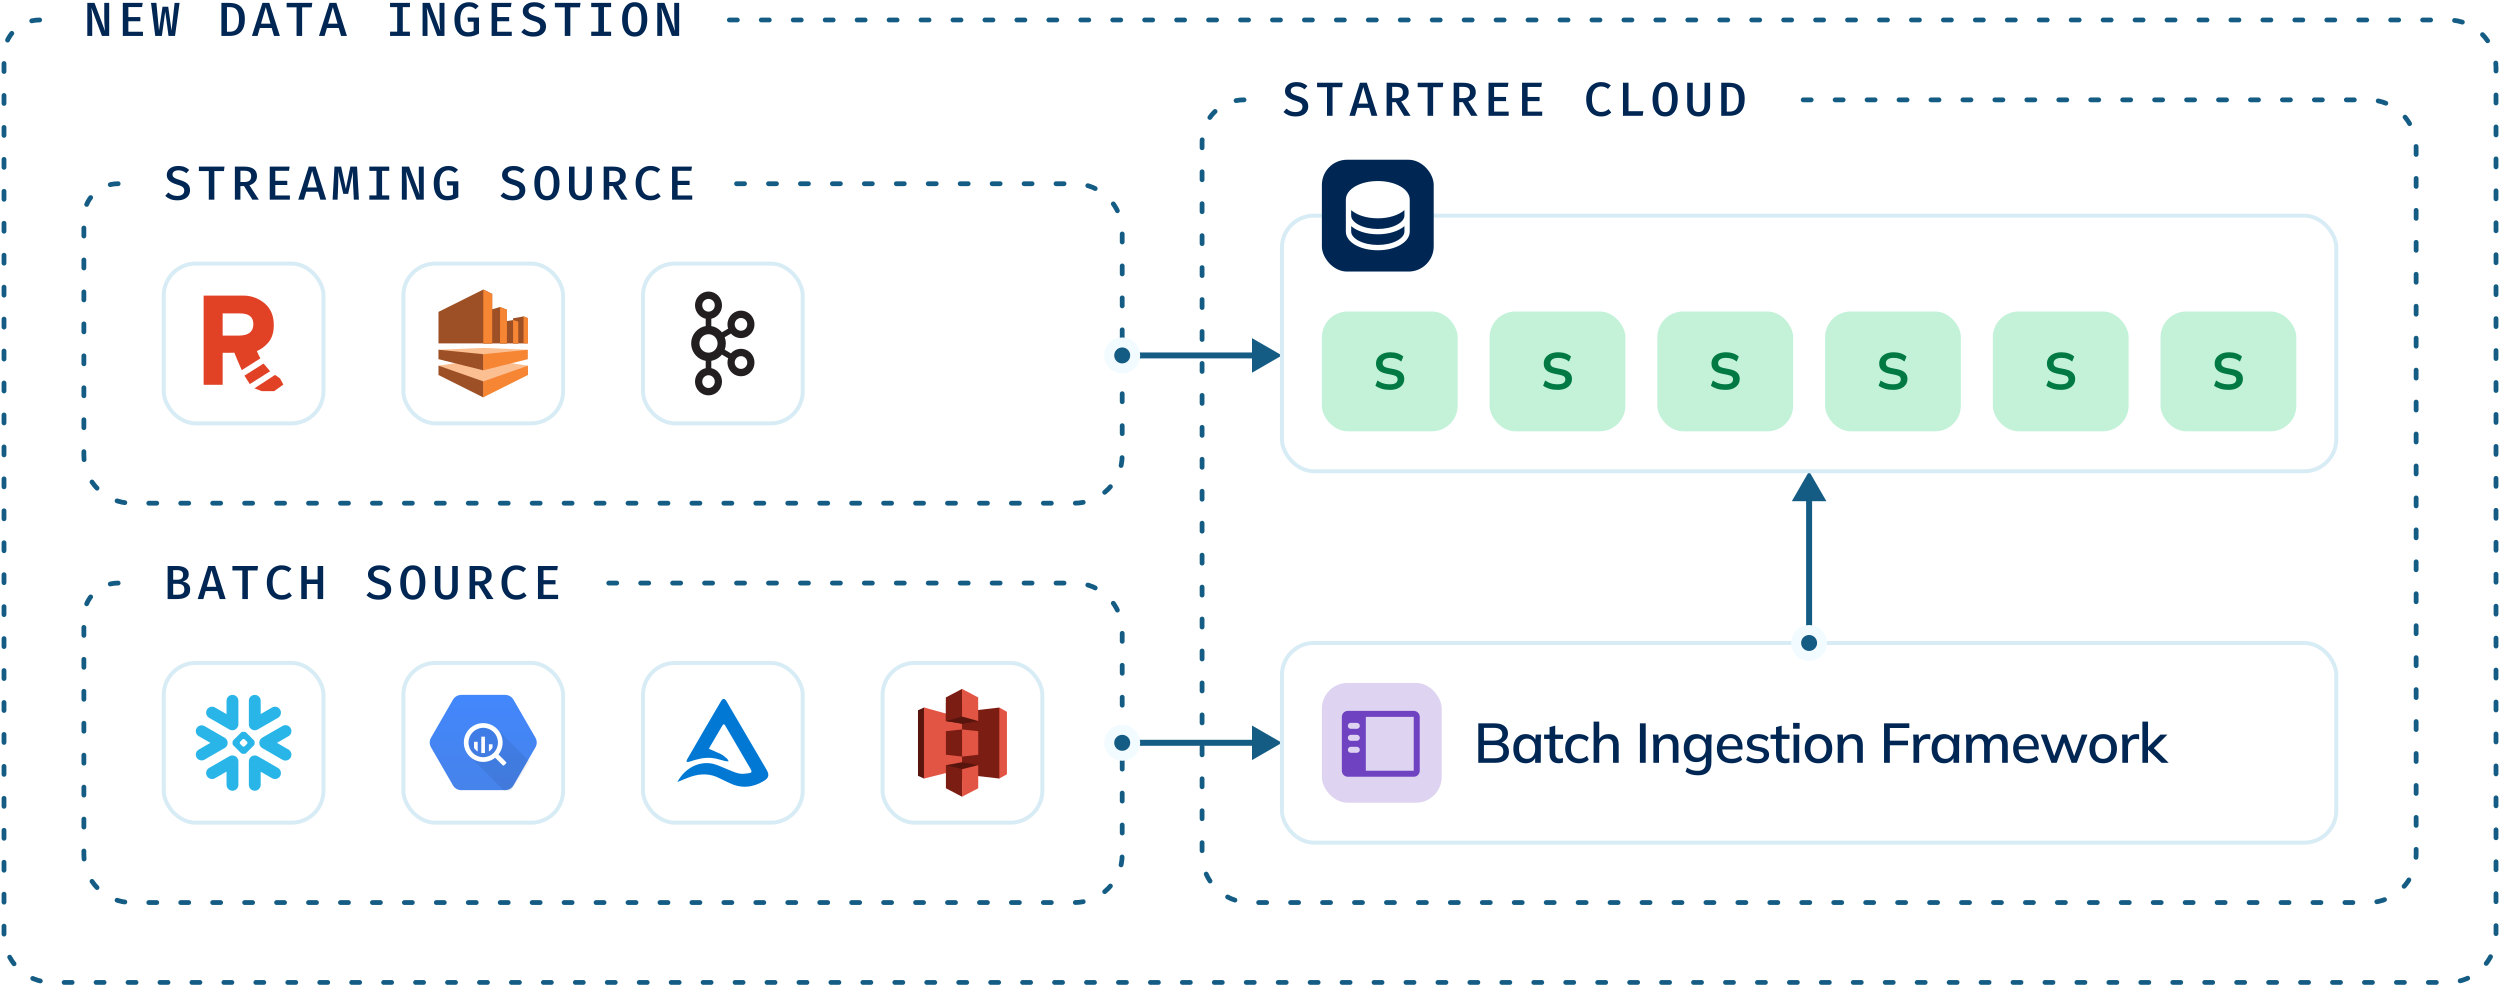 <?xml version="1.0" encoding="UTF-8"?> <svg xmlns="http://www.w3.org/2000/svg" width="626" height="247" viewBox="0 0 626 247" fill="none"><path d="M321 186L313.5 181.67L313.5 190.33L321 186ZM281 186.75L314.25 186.75L314.25 185.25L281 185.25L281 186.75Z" fill="#145C84"></path><path d="M321 89L313.5 84.67L313.5 93.33L321 89ZM281 89.75L314.25 89.75L314.25 88.25L281 88.25L281 89.75Z" fill="#145C84"></path><path d="M453 118L448.67 125.5L457.33 125.5L453 118ZM453.75 161L453.75 124.75L452.25 124.75L452.25 161L453.75 161Z" fill="#145C84"></path><rect x="321" y="161" width="264" height="50" rx="8" fill="white"></rect><rect x="321" y="161" width="264" height="50" rx="8" stroke="#D8ECF5"></rect><rect x="331" y="171" width="30" height="30" rx="6.429" fill="#DED4F1"></rect><path d="M354 178H337.5C337.102 178 336.721 178.158 336.439 178.439C336.158 178.721 336 179.102 336 179.5V193C336 193.398 336.158 193.779 336.439 194.061C336.721 194.342 337.102 194.5 337.5 194.5H354C354.398 194.5 354.779 194.342 355.061 194.061C355.342 193.779 355.5 193.398 355.5 193V179.5C355.5 179.102 355.342 178.721 355.061 178.439C354.779 178.158 354.398 178 354 178ZM339.75 188.5H338.25C338.051 188.5 337.86 188.421 337.72 188.28C337.579 188.14 337.5 187.949 337.5 187.75C337.5 187.551 337.579 187.36 337.72 187.22C337.86 187.079 338.051 187 338.25 187H339.75C339.949 187 340.14 187.079 340.28 187.22C340.421 187.36 340.5 187.551 340.5 187.75C340.5 187.949 340.421 188.14 340.28 188.28C340.14 188.421 339.949 188.5 339.75 188.5ZM339.75 185.5H338.25C338.051 185.5 337.86 185.421 337.72 185.28C337.579 185.14 337.5 184.949 337.5 184.75C337.5 184.551 337.579 184.36 337.72 184.22C337.86 184.079 338.051 184 338.25 184H339.75C339.949 184 340.14 184.079 340.28 184.22C340.421 184.36 340.5 184.551 340.5 184.75C340.5 184.949 340.421 185.14 340.28 185.28C340.14 185.421 339.949 185.5 339.75 185.5ZM339.75 182.5H338.25C338.051 182.5 337.86 182.421 337.72 182.28C337.579 182.14 337.5 181.949 337.5 181.75C337.5 181.551 337.579 181.36 337.72 181.22C337.86 181.079 338.051 181 338.25 181H339.75C339.949 181 340.14 181.079 340.28 181.22C340.421 181.36 340.5 181.551 340.5 181.75C340.5 181.949 340.421 182.14 340.28 182.28C340.14 182.421 339.949 182.5 339.75 182.5ZM354 193H342V179.5H354V193Z" fill="#6F42C1"></path><path d="M370.162 191V181.13H374.278C375.342 181.13 376.159 181.354 376.728 181.802C377.307 182.25 377.596 182.88 377.596 183.692C377.596 184.299 377.414 184.807 377.05 185.218C376.686 185.629 376.187 185.904 375.552 186.044V185.834C376.28 185.927 376.845 186.184 377.246 186.604C377.647 187.024 377.848 187.579 377.848 188.27C377.848 189.147 377.549 189.824 376.952 190.3C376.364 190.767 375.533 191 374.46 191H370.162ZM371.576 189.866H374.306C374.969 189.866 375.487 189.74 375.86 189.488C376.243 189.236 376.434 188.811 376.434 188.214C376.434 187.617 376.243 187.192 375.86 186.94C375.487 186.688 374.969 186.562 374.306 186.562H371.576V189.866ZM371.576 185.442H374.054C374.763 185.442 375.295 185.307 375.65 185.036C376.005 184.765 376.182 184.369 376.182 183.846C376.182 183.323 376.005 182.927 375.65 182.656C375.295 182.385 374.763 182.25 374.054 182.25H371.576V185.442ZM382.042 191.126C381.417 191.126 380.871 190.981 380.404 190.692C379.937 190.403 379.573 189.983 379.312 189.432C379.06 188.881 378.934 188.228 378.934 187.472C378.934 186.707 379.06 186.053 379.312 185.512C379.573 184.971 379.937 184.555 380.404 184.266C380.871 183.967 381.417 183.818 382.042 183.818C382.658 183.818 383.195 183.972 383.652 184.28C384.109 184.588 384.413 185.008 384.562 185.54H384.408L384.548 183.944H385.92C385.892 184.233 385.864 184.523 385.836 184.812C385.817 185.092 385.808 185.367 385.808 185.638V191H384.394V189.432H384.548C384.399 189.955 384.091 190.37 383.624 190.678C383.167 190.977 382.639 191.126 382.042 191.126ZM382.392 190.02C382.999 190.02 383.484 189.805 383.848 189.376C384.221 188.947 384.408 188.312 384.408 187.472C384.408 186.632 384.221 186.002 383.848 185.582C383.484 185.153 382.999 184.938 382.392 184.938C381.776 184.938 381.281 185.153 380.908 185.582C380.544 186.002 380.362 186.632 380.362 187.472C380.362 188.312 380.544 188.947 380.908 189.376C381.272 189.805 381.767 190.02 382.392 190.02ZM390.335 191.126C389.57 191.126 388.991 190.921 388.599 190.51C388.207 190.09 388.011 189.465 388.011 188.634V185.036H386.639V183.944H388.011V182.082L389.425 181.704V183.944H391.385V185.036H389.425V188.508C389.425 189.031 389.519 189.404 389.705 189.628C389.892 189.852 390.163 189.964 390.517 189.964C390.695 189.964 390.849 189.95 390.979 189.922C391.119 189.885 391.245 189.843 391.357 189.796V190.944C391.217 191 391.054 191.042 390.867 191.07C390.681 191.107 390.503 191.126 390.335 191.126ZM395.423 191.126C394.713 191.126 394.093 190.981 393.561 190.692C393.038 190.393 392.632 189.969 392.343 189.418C392.063 188.858 391.923 188.195 391.923 187.43C391.923 186.674 392.067 186.025 392.357 185.484C392.646 184.943 393.052 184.532 393.575 184.252C394.097 183.963 394.713 183.818 395.423 183.818C395.88 183.818 396.323 183.897 396.753 184.056C397.182 184.205 397.537 184.42 397.817 184.7L397.355 185.694C397.093 185.442 396.799 185.255 396.473 185.134C396.146 185.003 395.829 184.938 395.521 184.938C394.849 184.938 394.321 185.153 393.939 185.582C393.556 186.011 393.365 186.632 393.365 187.444C393.365 188.265 393.556 188.895 393.939 189.334C394.321 189.773 394.849 189.992 395.521 189.992C395.819 189.992 396.132 189.936 396.459 189.824C396.785 189.703 397.084 189.511 397.355 189.25L397.817 190.244C397.527 190.524 397.163 190.743 396.725 190.902C396.295 191.051 395.861 191.126 395.423 191.126ZM399.035 191V180.696H400.449V185.442H400.253C400.458 184.91 400.79 184.509 401.247 184.238C401.704 183.958 402.232 183.818 402.829 183.818C403.669 183.818 404.294 184.051 404.705 184.518C405.116 184.975 405.321 185.671 405.321 186.604V191H403.907V186.688C403.907 186.081 403.786 185.643 403.543 185.372C403.31 185.092 402.936 184.952 402.423 184.952C401.826 184.952 401.345 185.139 400.981 185.512C400.626 185.876 400.449 186.361 400.449 186.968V191H399.035ZM410.632 191V181.13H412.088V191H410.632ZM414 191V185.638C414 185.367 413.986 185.092 413.958 184.812C413.939 184.523 413.916 184.233 413.888 183.944H415.26L415.386 185.428H415.218C415.432 184.905 415.764 184.509 416.212 184.238C416.66 183.958 417.178 183.818 417.766 183.818C418.596 183.818 419.222 184.047 419.642 184.504C420.071 184.961 420.286 185.671 420.286 186.632V191H418.872V186.716C418.872 186.091 418.746 185.643 418.494 185.372C418.251 185.092 417.878 184.952 417.374 184.952C416.776 184.952 416.3 185.139 415.946 185.512C415.591 185.876 415.414 186.371 415.414 186.996V191H414ZM425.197 194.136C424.562 194.136 423.983 194.061 423.461 193.912C422.947 193.763 422.485 193.539 422.075 193.24L422.425 192.204C422.714 192.4 422.999 192.554 423.279 192.666C423.559 192.787 423.853 192.876 424.161 192.932C424.469 192.988 424.786 193.016 425.113 193.016C425.785 193.016 426.289 192.843 426.625 192.498C426.97 192.162 427.143 191.672 427.143 191.028V189.138H427.283C427.133 189.661 426.825 190.076 426.359 190.384C425.901 190.683 425.369 190.832 424.763 190.832C424.119 190.832 423.559 190.692 423.083 190.412C422.616 190.123 422.252 189.717 421.991 189.194C421.739 188.662 421.613 188.037 421.613 187.318C421.613 186.599 421.739 185.979 421.991 185.456C422.252 184.933 422.616 184.532 423.083 184.252C423.559 183.963 424.119 183.818 424.763 183.818C425.379 183.818 425.911 183.972 426.359 184.28C426.816 184.579 427.119 184.989 427.269 185.512L427.143 185.4L427.269 183.944H428.641C428.603 184.233 428.575 184.523 428.557 184.812C428.538 185.092 428.529 185.367 428.529 185.638V190.86C428.529 191.924 428.244 192.736 427.675 193.296C427.115 193.856 426.289 194.136 425.197 194.136ZM425.099 189.726C425.715 189.726 426.205 189.516 426.569 189.096C426.942 188.676 427.129 188.083 427.129 187.318C427.129 186.553 426.942 185.965 426.569 185.554C426.205 185.143 425.715 184.938 425.099 184.938C424.464 184.938 423.96 185.143 423.587 185.554C423.223 185.965 423.041 186.553 423.041 187.318C423.041 188.083 423.223 188.676 423.587 189.096C423.96 189.516 424.464 189.726 425.099 189.726ZM433.573 191.126C432.434 191.126 431.538 190.804 430.885 190.16C430.232 189.516 429.905 188.625 429.905 187.486C429.905 186.749 430.045 186.105 430.325 185.554C430.614 185.003 431.011 184.579 431.515 184.28C432.028 183.972 432.621 183.818 433.293 183.818C433.956 183.818 434.511 183.958 434.959 184.238C435.407 184.518 435.748 184.915 435.981 185.428C436.214 185.932 436.331 186.529 436.331 187.22V187.668H431.011V186.856H435.365L435.127 187.038C435.127 186.338 434.968 185.797 434.651 185.414C434.343 185.022 433.895 184.826 433.307 184.826C432.654 184.826 432.15 185.055 431.795 185.512C431.44 185.96 431.263 186.581 431.263 187.374V187.514C431.263 188.345 431.464 188.97 431.865 189.39C432.276 189.81 432.854 190.02 433.601 190.02C434.012 190.02 434.394 189.964 434.749 189.852C435.113 189.731 435.458 189.535 435.785 189.264L436.247 190.23C435.92 190.519 435.524 190.743 435.057 190.902C434.59 191.051 434.096 191.126 433.573 191.126ZM440.095 191.126C439.507 191.126 438.966 191.051 438.471 190.902C437.977 190.753 437.566 190.543 437.239 190.272L437.673 189.306C438.019 189.567 438.401 189.763 438.821 189.894C439.241 190.025 439.671 190.09 440.109 190.09C440.623 190.09 441.01 190.001 441.271 189.824C441.533 189.637 441.663 189.385 441.663 189.068C441.663 188.825 441.579 188.629 441.411 188.48C441.253 188.331 440.987 188.219 440.613 188.144L439.269 187.878C438.672 187.747 438.219 187.523 437.911 187.206C437.603 186.889 437.449 186.483 437.449 185.988C437.449 185.568 437.561 185.195 437.785 184.868C438.019 184.541 438.345 184.285 438.765 184.098C439.195 183.911 439.694 183.818 440.263 183.818C440.786 183.818 441.271 183.893 441.719 184.042C442.167 184.191 442.541 184.406 442.839 184.686L442.391 185.624C442.102 185.381 441.775 185.195 441.411 185.064C441.047 184.924 440.679 184.854 440.305 184.854C439.783 184.854 439.395 184.952 439.143 185.148C438.891 185.344 438.765 185.601 438.765 185.918C438.765 186.161 438.84 186.361 438.989 186.52C439.148 186.669 439.395 186.786 439.731 186.87L441.075 187.136C441.71 187.267 442.186 187.481 442.503 187.78C442.821 188.079 442.979 188.48 442.979 188.984C442.979 189.423 442.858 189.805 442.615 190.132C442.373 190.459 442.037 190.706 441.607 190.874C441.178 191.042 440.674 191.126 440.095 191.126ZM447.042 191.126C446.276 191.126 445.698 190.921 445.306 190.51C444.914 190.09 444.718 189.465 444.718 188.634V185.036H443.346V183.944H444.718V182.082L446.132 181.704V183.944H448.092V185.036H446.132V188.508C446.132 189.031 446.225 189.404 446.412 189.628C446.598 189.852 446.869 189.964 447.224 189.964C447.401 189.964 447.555 189.95 447.686 189.922C447.826 189.885 447.952 189.843 448.064 189.796V190.944C447.924 191 447.76 191.042 447.574 191.07C447.387 191.107 447.21 191.126 447.042 191.126ZM449.104 191V183.944H450.518V191H449.104ZM448.992 182.474V181.004H450.63V182.474H448.992ZM455.334 191.126C454.634 191.126 454.027 190.981 453.514 190.692C453.001 190.393 452.604 189.973 452.324 189.432C452.044 188.881 451.904 188.228 451.904 187.472C451.904 186.716 452.044 186.067 452.324 185.526C452.604 184.975 453.001 184.555 453.514 184.266C454.027 183.967 454.634 183.818 455.334 183.818C456.034 183.818 456.641 183.967 457.154 184.266C457.677 184.555 458.078 184.975 458.358 185.526C458.647 186.067 458.792 186.716 458.792 187.472C458.792 188.228 458.647 188.881 458.358 189.432C458.078 189.973 457.677 190.393 457.154 190.692C456.641 190.981 456.034 191.126 455.334 191.126ZM455.334 190.02C455.95 190.02 456.44 189.805 456.804 189.376C457.168 188.947 457.35 188.312 457.35 187.472C457.35 186.632 457.168 186.002 456.804 185.582C456.44 185.153 455.95 184.938 455.334 184.938C454.727 184.938 454.242 185.153 453.878 185.582C453.514 186.002 453.332 186.632 453.332 187.472C453.332 188.312 453.509 188.947 453.864 189.376C454.228 189.805 454.718 190.02 455.334 190.02ZM460.165 191V185.638C460.165 185.367 460.151 185.092 460.123 184.812C460.104 184.523 460.081 184.233 460.053 183.944H461.425L461.551 185.428H461.383C461.597 184.905 461.929 184.509 462.377 184.238C462.825 183.958 463.343 183.818 463.931 183.818C464.761 183.818 465.387 184.047 465.807 184.504C466.236 184.961 466.451 185.671 466.451 186.632V191H465.037V186.716C465.037 186.091 464.911 185.643 464.659 185.372C464.416 185.092 464.043 184.952 463.539 184.952C462.941 184.952 462.465 185.139 462.111 185.512C461.756 185.876 461.579 186.371 461.579 186.996V191H460.165ZM471.762 191V181.13H478.09V182.292H473.218V185.456H477.768V186.618H473.218V191H471.762ZM479.135 191V185.694C479.135 185.405 479.125 185.115 479.107 184.826C479.097 184.527 479.079 184.233 479.051 183.944H480.423L480.577 185.764H480.353C480.446 185.325 480.605 184.961 480.829 184.672C481.053 184.383 481.323 184.168 481.641 184.028C481.967 183.888 482.308 183.818 482.663 183.818C482.812 183.818 482.938 183.827 483.041 183.846C483.143 183.855 483.246 183.874 483.349 183.902L483.335 185.162C483.176 185.097 483.036 185.059 482.915 185.05C482.803 185.031 482.663 185.022 482.495 185.022C482.084 185.022 481.734 185.115 481.445 185.302C481.155 185.479 480.936 185.722 480.787 186.03C480.637 186.338 480.563 186.669 480.563 187.024V191H479.135ZM486.794 191.126C486.168 191.126 485.622 190.981 485.156 190.692C484.689 190.403 484.325 189.983 484.064 189.432C483.812 188.881 483.686 188.228 483.686 187.472C483.686 186.707 483.812 186.053 484.064 185.512C484.325 184.971 484.689 184.555 485.156 184.266C485.622 183.967 486.168 183.818 486.794 183.818C487.41 183.818 487.946 183.972 488.404 184.28C488.861 184.588 489.164 185.008 489.314 185.54H489.16L489.3 183.944H490.672C490.644 184.233 490.616 184.523 490.588 184.812C490.569 185.092 490.56 185.367 490.56 185.638V191H489.146V189.432H489.3C489.15 189.955 488.842 190.37 488.376 190.678C487.918 190.977 487.391 191.126 486.794 191.126ZM487.144 190.02C487.75 190.02 488.236 189.805 488.6 189.376C488.973 188.947 489.16 188.312 489.16 187.472C489.16 186.632 488.973 186.002 488.6 185.582C488.236 185.153 487.75 184.938 487.144 184.938C486.528 184.938 486.033 185.153 485.66 185.582C485.296 186.002 485.114 186.632 485.114 187.472C485.114 188.312 485.296 188.947 485.66 189.376C486.024 189.805 486.518 190.02 487.144 190.02ZM492.343 191V185.638C492.343 185.367 492.329 185.092 492.301 184.812C492.282 184.523 492.259 184.233 492.231 183.944H493.603L493.729 185.428H493.561C493.757 184.915 494.056 184.518 494.457 184.238C494.868 183.958 495.358 183.818 495.927 183.818C496.506 183.818 496.977 183.958 497.341 184.238C497.714 184.509 497.971 184.929 498.111 185.498H497.887C498.074 184.985 498.391 184.579 498.839 184.28C499.287 183.972 499.805 183.818 500.393 183.818C501.177 183.818 501.765 184.047 502.157 184.504C502.549 184.961 502.745 185.671 502.745 186.632V191H501.331V186.702C501.331 186.086 501.224 185.643 501.009 185.372C500.804 185.092 500.468 184.952 500.001 184.952C499.46 184.952 499.03 185.139 498.713 185.512C498.396 185.885 498.237 186.389 498.237 187.024V191H496.823V186.702C496.823 186.086 496.716 185.643 496.501 185.372C496.296 185.092 495.96 184.952 495.493 184.952C494.952 184.952 494.527 185.139 494.219 185.512C493.911 185.885 493.757 186.389 493.757 187.024V191H492.343ZM507.753 191.126C506.614 191.126 505.718 190.804 505.065 190.16C504.411 189.516 504.085 188.625 504.085 187.486C504.085 186.749 504.225 186.105 504.505 185.554C504.794 185.003 505.191 184.579 505.695 184.28C506.208 183.972 506.801 183.818 507.473 183.818C508.135 183.818 508.691 183.958 509.139 184.238C509.587 184.518 509.927 184.915 510.161 185.428C510.394 185.932 510.511 186.529 510.511 187.22V187.668H505.191V186.856H509.545L509.307 187.038C509.307 186.338 509.148 185.797 508.831 185.414C508.523 185.022 508.075 184.826 507.487 184.826C506.833 184.826 506.329 185.055 505.975 185.512C505.62 185.96 505.443 186.581 505.443 187.374V187.514C505.443 188.345 505.643 188.97 506.045 189.39C506.455 189.81 507.034 190.02 507.781 190.02C508.191 190.02 508.574 189.964 508.929 189.852C509.293 189.731 509.638 189.535 509.965 189.264L510.427 190.23C510.1 190.519 509.703 190.743 509.237 190.902C508.77 191.051 508.275 191.126 507.753 191.126ZM513.676 191L511.002 183.944H512.472L514.558 189.824H514.194L516.336 183.944H517.428L519.556 189.824H519.206L521.292 183.944H522.706L520.018 191H518.73L516.518 185.008H517.176L514.992 191H513.676ZM526.629 191.126C525.929 191.126 525.322 190.981 524.809 190.692C524.295 190.393 523.899 189.973 523.619 189.432C523.339 188.881 523.199 188.228 523.199 187.472C523.199 186.716 523.339 186.067 523.619 185.526C523.899 184.975 524.295 184.555 524.809 184.266C525.322 183.967 525.929 183.818 526.629 183.818C527.329 183.818 527.935 183.967 528.449 184.266C528.971 184.555 529.373 184.975 529.653 185.526C529.942 186.067 530.087 186.716 530.087 187.472C530.087 188.228 529.942 188.881 529.653 189.432C529.373 189.973 528.971 190.393 528.449 190.692C527.935 190.981 527.329 191.126 526.629 191.126ZM526.629 190.02C527.245 190.02 527.735 189.805 528.099 189.376C528.463 188.947 528.645 188.312 528.645 187.472C528.645 186.632 528.463 186.002 528.099 185.582C527.735 185.153 527.245 184.938 526.629 184.938C526.022 184.938 525.537 185.153 525.173 185.582C524.809 186.002 524.627 186.632 524.627 187.472C524.627 188.312 524.804 188.947 525.159 189.376C525.523 189.805 526.013 190.02 526.629 190.02ZM531.431 191V185.694C531.431 185.405 531.422 185.115 531.403 184.826C531.394 184.527 531.375 184.233 531.347 183.944H532.719L532.873 185.764H532.649C532.743 185.325 532.901 184.961 533.125 184.672C533.349 184.383 533.62 184.168 533.937 184.028C534.264 183.888 534.605 183.818 534.959 183.818C535.109 183.818 535.235 183.827 535.337 183.846C535.44 183.855 535.543 183.874 535.645 183.902L535.631 185.162C535.473 185.097 535.333 185.059 535.211 185.05C535.099 185.031 534.959 185.022 534.791 185.022C534.381 185.022 534.031 185.115 533.741 185.302C533.452 185.479 533.233 185.722 533.083 186.03C532.934 186.338 532.859 186.669 532.859 187.024V191H531.431ZM536.457 191V180.696H537.871V187.024H537.899L540.979 183.944H542.729L539.005 187.654L539.019 187.024L543.037 191H541.245L537.899 187.766H537.871V191H536.457Z" fill="#002654"></path><rect x="321" y="54" width="264" height="64" rx="8" fill="white"></rect><rect x="321" y="54" width="264" height="64" rx="8" stroke="#D8ECF5"></rect><rect x="331" y="78" width="34" height="30" rx="6.429" fill="#C3F2D9"></rect><path d="M348.023 97.63C347.286 97.63 346.606 97.539 345.982 97.357C345.366 97.166 344.838 96.906 344.396 96.577L344.916 95.264C345.21 95.472 345.518 95.65 345.839 95.797C346.159 95.936 346.502 96.044 346.866 96.122C347.23 96.191 347.615 96.226 348.023 96.226C348.707 96.226 349.201 96.113 349.505 95.888C349.808 95.663 349.96 95.368 349.96 95.004C349.96 94.683 349.856 94.441 349.648 94.276C349.44 94.103 349.067 93.96 348.53 93.847L347.061 93.548C346.22 93.375 345.592 93.084 345.176 92.677C344.76 92.27 344.552 91.724 344.552 91.039C344.552 90.467 344.703 89.969 345.007 89.544C345.31 89.119 345.735 88.79 346.281 88.556C346.827 88.322 347.464 88.205 348.192 88.205C348.842 88.205 349.444 88.3 349.999 88.491C350.553 88.673 351.017 88.937 351.39 89.284L350.87 90.532C350.497 90.22 350.09 89.99 349.648 89.843C349.206 89.687 348.712 89.609 348.166 89.609C347.55 89.609 347.069 89.73 346.723 89.973C346.385 90.207 346.216 90.532 346.216 90.948C346.216 91.269 346.32 91.524 346.528 91.715C346.744 91.906 347.108 92.053 347.62 92.157L349.076 92.443C349.942 92.616 350.584 92.902 351 93.301C351.416 93.691 351.624 94.22 351.624 94.887C351.624 95.433 351.476 95.914 351.182 96.33C350.887 96.737 350.471 97.058 349.934 97.292C349.396 97.517 348.759 97.63 348.023 97.63Z" fill="#007942"></path><rect x="373" y="78" width="34" height="30" rx="6.429" fill="#C3F2D9"></rect><path d="M390.023 97.63C389.286 97.63 388.606 97.539 387.982 97.357C387.366 97.166 386.838 96.906 386.396 96.577L386.916 95.264C387.21 95.472 387.518 95.65 387.839 95.797C388.159 95.936 388.502 96.044 388.866 96.122C389.23 96.191 389.615 96.226 390.023 96.226C390.707 96.226 391.201 96.113 391.505 95.888C391.808 95.663 391.96 95.368 391.96 95.004C391.96 94.683 391.856 94.441 391.648 94.276C391.44 94.103 391.067 93.96 390.53 93.847L389.061 93.548C388.22 93.375 387.592 93.084 387.176 92.677C386.76 92.27 386.552 91.724 386.552 91.039C386.552 90.467 386.703 89.969 387.007 89.544C387.31 89.119 387.735 88.79 388.281 88.556C388.827 88.322 389.464 88.205 390.192 88.205C390.842 88.205 391.444 88.3 391.999 88.491C392.553 88.673 393.017 88.937 393.39 89.284L392.87 90.532C392.497 90.22 392.09 89.99 391.648 89.843C391.206 89.687 390.712 89.609 390.166 89.609C389.55 89.609 389.069 89.73 388.723 89.973C388.385 90.207 388.216 90.532 388.216 90.948C388.216 91.269 388.32 91.524 388.528 91.715C388.744 91.906 389.108 92.053 389.62 92.157L391.076 92.443C391.942 92.616 392.584 92.902 393 93.301C393.416 93.691 393.624 94.22 393.624 94.887C393.624 95.433 393.476 95.914 393.182 96.33C392.887 96.737 392.471 97.058 391.934 97.292C391.396 97.517 390.759 97.63 390.023 97.63Z" fill="#007942"></path><rect x="415" y="78" width="34" height="30" rx="6.429" fill="#C3F2D9"></rect><path d="M432.023 97.63C431.286 97.63 430.606 97.539 429.982 97.357C429.366 97.166 428.838 96.906 428.396 96.577L428.916 95.264C429.21 95.472 429.518 95.65 429.839 95.797C430.159 95.936 430.502 96.044 430.866 96.122C431.23 96.191 431.615 96.226 432.023 96.226C432.707 96.226 433.201 96.113 433.505 95.888C433.808 95.663 433.96 95.368 433.96 95.004C433.96 94.683 433.856 94.441 433.648 94.276C433.44 94.103 433.067 93.96 432.53 93.847L431.061 93.548C430.22 93.375 429.592 93.084 429.176 92.677C428.76 92.27 428.552 91.724 428.552 91.039C428.552 90.467 428.703 89.969 429.007 89.544C429.31 89.119 429.735 88.79 430.281 88.556C430.827 88.322 431.464 88.205 432.192 88.205C432.842 88.205 433.444 88.3 433.999 88.491C434.553 88.673 435.017 88.937 435.39 89.284L434.87 90.532C434.497 90.22 434.09 89.99 433.648 89.843C433.206 89.687 432.712 89.609 432.166 89.609C431.55 89.609 431.069 89.73 430.723 89.973C430.385 90.207 430.216 90.532 430.216 90.948C430.216 91.269 430.32 91.524 430.528 91.715C430.744 91.906 431.108 92.053 431.62 92.157L433.076 92.443C433.942 92.616 434.584 92.902 435 93.301C435.416 93.691 435.624 94.22 435.624 94.887C435.624 95.433 435.476 95.914 435.182 96.33C434.887 96.737 434.471 97.058 433.934 97.292C433.396 97.517 432.759 97.63 432.023 97.63Z" fill="#007942"></path><rect x="457" y="78" width="34" height="30" rx="6.429" fill="#C3F2D9"></rect><path d="M474.023 97.63C473.286 97.63 472.606 97.539 471.982 97.357C471.366 97.166 470.838 96.906 470.396 96.577L470.916 95.264C471.21 95.472 471.518 95.65 471.839 95.797C472.159 95.936 472.502 96.044 472.866 96.122C473.23 96.191 473.615 96.226 474.023 96.226C474.707 96.226 475.201 96.113 475.505 95.888C475.808 95.663 475.96 95.368 475.96 95.004C475.96 94.683 475.856 94.441 475.648 94.276C475.44 94.103 475.067 93.96 474.53 93.847L473.061 93.548C472.22 93.375 471.592 93.084 471.176 92.677C470.76 92.27 470.552 91.724 470.552 91.039C470.552 90.467 470.703 89.969 471.007 89.544C471.31 89.119 471.735 88.79 472.281 88.556C472.827 88.322 473.464 88.205 474.192 88.205C474.842 88.205 475.444 88.3 475.999 88.491C476.553 88.673 477.017 88.937 477.39 89.284L476.87 90.532C476.497 90.22 476.09 89.99 475.648 89.843C475.206 89.687 474.712 89.609 474.166 89.609C473.55 89.609 473.069 89.73 472.723 89.973C472.385 90.207 472.216 90.532 472.216 90.948C472.216 91.269 472.32 91.524 472.528 91.715C472.744 91.906 473.108 92.053 473.62 92.157L475.076 92.443C475.942 92.616 476.584 92.902 477 93.301C477.416 93.691 477.624 94.22 477.624 94.887C477.624 95.433 477.476 95.914 477.182 96.33C476.887 96.737 476.471 97.058 475.934 97.292C475.396 97.517 474.759 97.63 474.023 97.63Z" fill="#007942"></path><rect x="499" y="78" width="34" height="30" rx="6.429" fill="#C3F2D9"></rect><path d="M516.023 97.63C515.286 97.63 514.606 97.539 513.982 97.357C513.366 97.166 512.838 96.906 512.396 96.577L512.916 95.264C513.21 95.472 513.518 95.65 513.839 95.797C514.159 95.936 514.502 96.044 514.866 96.122C515.23 96.191 515.615 96.226 516.023 96.226C516.707 96.226 517.201 96.113 517.505 95.888C517.808 95.663 517.96 95.368 517.96 95.004C517.96 94.683 517.856 94.441 517.648 94.276C517.44 94.103 517.067 93.96 516.53 93.847L515.061 93.548C514.22 93.375 513.592 93.084 513.176 92.677C512.76 92.27 512.552 91.724 512.552 91.039C512.552 90.467 512.703 89.969 513.007 89.544C513.31 89.119 513.735 88.79 514.281 88.556C514.827 88.322 515.464 88.205 516.192 88.205C516.842 88.205 517.444 88.3 517.999 88.491C518.553 88.673 519.017 88.937 519.39 89.284L518.87 90.532C518.497 90.22 518.09 89.99 517.648 89.843C517.206 89.687 516.712 89.609 516.166 89.609C515.55 89.609 515.069 89.73 514.723 89.973C514.385 90.207 514.216 90.532 514.216 90.948C514.216 91.269 514.32 91.524 514.528 91.715C514.744 91.906 515.108 92.053 515.62 92.157L517.076 92.443C517.942 92.616 518.584 92.902 519 93.301C519.416 93.691 519.624 94.22 519.624 94.887C519.624 95.433 519.476 95.914 519.182 96.33C518.887 96.737 518.471 97.058 517.934 97.292C517.396 97.517 516.759 97.63 516.023 97.63Z" fill="#007942"></path><rect x="541" y="78" width="34" height="30" rx="6.429" fill="#C3F2D9"></rect><path d="M558.023 97.63C557.286 97.63 556.606 97.539 555.982 97.357C555.366 97.166 554.838 96.906 554.396 96.577L554.916 95.264C555.21 95.472 555.518 95.65 555.839 95.797C556.159 95.936 556.502 96.044 556.866 96.122C557.23 96.191 557.615 96.226 558.023 96.226C558.707 96.226 559.201 96.113 559.505 95.888C559.808 95.663 559.96 95.368 559.96 95.004C559.96 94.683 559.856 94.441 559.648 94.276C559.44 94.103 559.067 93.96 558.53 93.847L557.061 93.548C556.22 93.375 555.592 93.084 555.176 92.677C554.76 92.27 554.552 91.724 554.552 91.039C554.552 90.467 554.703 89.969 555.007 89.544C555.31 89.119 555.735 88.79 556.281 88.556C556.827 88.322 557.464 88.205 558.192 88.205C558.842 88.205 559.444 88.3 559.999 88.491C560.553 88.673 561.017 88.937 561.39 89.284L560.87 90.532C560.497 90.22 560.09 89.99 559.648 89.843C559.206 89.687 558.712 89.609 558.166 89.609C557.55 89.609 557.069 89.73 556.723 89.973C556.385 90.207 556.216 90.532 556.216 90.948C556.216 91.269 556.32 91.524 556.528 91.715C556.744 91.906 557.108 92.053 557.62 92.157L559.076 92.443C559.942 92.616 560.584 92.902 561 93.301C561.416 93.691 561.624 94.22 561.624 94.887C561.624 95.433 561.476 95.914 561.182 96.33C560.887 96.737 560.471 97.058 559.934 97.292C559.396 97.517 558.759 97.63 558.023 97.63Z" fill="#007942"></path><rect x="41" y="66" width="40" height="40" rx="8" fill="white"></rect><rect x="41" y="66" width="40" height="40" rx="8" stroke="#D8ECF5"></rect><g clip-path="url(#clip0_1584_1404)"><path d="M65.197 89.735C64.874 89.143 64.582 88.535 64.321 87.913C65.285 87.492 66.154 86.878 66.874 86.108C67.998 85 68.56 83.436 68.56 81.415C68.56 79.076 67.797 77.258 66.272 75.962C64.737 74.661 62.782 73.97 60.774 74.017H50.99V96.362H55.753V88.339H57.565L58.671 88.311C59.084 89.313 59.995 91.516 60.531 92.689L65.197 89.735ZM55.753 78.483H60.138C62.338 78.483 63.439 79.375 63.441 81.161C63.441 83.079 62.213 84.036 59.756 84.034H55.753V78.483Z" fill="#E14226"></path><path d="M70.121 94.763L68.873 93.876L63.709 97.235L65.517 97.94L68.668 97.933L70.952 96.299L70.121 94.763Z" fill="#E14226"></path><path d="M65.99 91.031L61.202 94.058L62.548 96.173L67.642 92.951L65.99 91.031Z" fill="#E14226"></path></g><rect x="41" y="166" width="40" height="40" rx="8" fill="white"></rect><rect x="41" y="166" width="40" height="40" rx="8" stroke="#D8ECF5"></rect><path d="M69.604 192.291L64.538 189.365C63.826 188.955 62.916 189.198 62.504 189.91C62.344 190.191 62.282 190.499 62.312 190.799V196.518C62.312 197.336 62.976 198 63.796 198C64.613 198 65.278 197.336 65.278 196.518V193.229L68.116 194.868C68.827 195.28 69.74 195.035 70.15 194.323C70.561 193.611 70.318 192.701 69.604 192.291Z" fill="#29B5E8"></path><path d="M57.004 186.019C57.013 185.491 56.735 184.999 56.278 184.734L51.211 181.809C50.991 181.682 50.739 181.615 50.487 181.615C49.967 181.615 49.484 181.894 49.225 182.342C48.824 183.037 49.063 183.927 49.758 184.329L52.678 186.013L49.758 187.699C49.421 187.894 49.18 188.206 49.081 188.582C48.979 188.957 49.031 189.349 49.225 189.686C49.484 190.134 49.967 190.413 50.484 190.413C50.739 190.413 50.991 190.346 51.211 190.219L56.278 187.294C56.73 187.031 57.009 186.543 57.004 186.019Z" fill="#29B5E8"></path><path d="M52.361 179.737L57.427 182.661C58.018 183.004 58.747 182.892 59.213 182.437C59.508 182.165 59.692 181.777 59.692 181.346V175.484C59.692 174.664 59.027 174 58.21 174C57.39 174 56.726 174.664 56.726 175.484V178.82L53.849 177.16C53.137 176.748 52.227 176.991 51.815 177.703C51.403 178.415 51.649 179.325 52.361 179.737Z" fill="#29B5E8"></path><path d="M63.753 186.257C63.753 186.369 63.688 186.524 63.608 186.606L61.6 188.614C61.52 188.694 61.363 188.758 61.251 188.758H60.74C60.628 188.758 60.47 188.694 60.39 188.614L58.38 186.606C58.3 186.524 58.236 186.369 58.236 186.257V185.746C58.236 185.631 58.3 185.476 58.38 185.396L60.39 183.386C60.47 183.306 60.628 183.242 60.74 183.242H61.251C61.363 183.242 61.52 183.306 61.6 183.386L63.608 185.396C63.688 185.476 63.753 185.631 63.753 185.746V186.257ZM61.96 186.011V185.989C61.96 185.907 61.913 185.793 61.855 185.733L61.262 185.142C61.203 185.081 61.089 185.034 61.005 185.034H60.983C60.901 185.034 60.787 185.081 60.727 185.142L60.136 185.733C60.078 185.791 60.03 185.905 60.03 185.989V186.011C60.03 186.095 60.078 186.209 60.136 186.267L60.727 186.861C60.787 186.919 60.901 186.966 60.983 186.966H61.005C61.089 186.966 61.203 186.919 61.262 186.861L61.855 186.267C61.913 186.209 61.96 186.095 61.96 186.011Z" fill="#29B5E8"></path><path d="M64.538 182.661L69.604 179.737C70.316 179.327 70.561 178.415 70.15 177.703C69.738 176.991 68.828 176.748 68.116 177.16L65.278 178.799V175.484C65.278 174.664 64.613 174 63.796 174C62.976 174 62.312 174.664 62.312 175.484V181.229C62.284 181.527 62.342 181.838 62.504 182.118C62.916 182.83 63.826 183.073 64.538 182.661Z" fill="#29B5E8"></path><path d="M58.443 189.192C58.106 189.127 57.746 189.181 57.427 189.364L52.361 192.291C51.649 192.701 51.403 193.611 51.815 194.323C52.227 195.037 53.137 195.28 53.849 194.868L56.726 193.208V196.518C56.726 197.336 57.39 198 58.21 198C59.027 198 59.692 197.336 59.692 196.518V190.656C59.692 189.917 59.15 189.304 58.443 189.192Z" fill="#29B5E8"></path><path d="M72.77 182.325C72.36 181.611 71.448 181.367 70.736 181.779L65.67 184.704C65.185 184.984 64.917 185.497 64.926 186.019C64.922 186.539 65.189 187.046 65.67 187.322L70.736 190.249C71.448 190.658 72.358 190.415 72.77 189.703C73.182 188.991 72.936 188.081 72.224 187.669L69.356 186.013L72.224 184.357C72.938 183.947 73.182 183.037 72.77 182.325Z" fill="#29B5E8"></path><rect x="101" y="66" width="40" height="40" rx="8" fill="white"></rect><rect x="101" y="66" width="40" height="40" rx="8" stroke="#D8ECF5"></rect><g clip-path="url(#clip1_1584_1404)"><path d="M109.788 87.574L120.979 92.726L132.169 87.574L120.978 87.111L109.788 87.574Z" fill="#FCBF92"></path><path d="M121.012 72.5L109.792 78.096V85.991H123.246V73.617L121.012 72.5Z" fill="#9D5025"></path><path d="M109.793 91.558L121.019 99.5L132.212 91.558L120.995 89.925L109.793 91.558Z" fill="#FCBF92"></path><path d="M121.013 85.991H126.932V77.566L125.203 76.875L121.013 78.097L121.013 85.991Z" fill="#9D5025"></path><path d="M125.203 85.991H129.779V80.527L128.47 80.134L125.203 80.689V85.991Z" fill="#9D5025"></path><path d="M128.47 79.706V85.991H132.169L132.212 79.678L131.089 79.229L128.47 79.706Z" fill="#9D5025"></path><path d="M121.013 72.5V85.991H123.247V73.617L121.013 72.5ZM126.932 77.566L125.204 76.875V85.991H126.932V77.566ZM129.779 80.527L128.47 80.134V85.992H129.779V80.527ZM131.089 85.991H132.212V79.677L131.089 79.229V85.991ZM120.979 88.693V92.725L132.169 89.936V87.574L120.979 88.693ZM120.979 95.519V99.5L132.212 93.883V91.558L120.979 95.519Z" fill="#F68534"></path><path d="M109.793 93.908L120.979 99.5V95.489L109.793 91.557L109.793 93.908ZM109.788 89.936L120.979 92.725V88.693L109.788 87.574V89.936Z" fill="#9D5025"></path></g><rect x="101" y="166" width="40" height="40" rx="8" fill="white"></rect><rect x="101" y="166" width="40" height="40" rx="8" stroke="#D8ECF5"></rect><path d="M113.419 196.65L107.923 187.13C107.712 186.764 107.601 186.349 107.601 185.927C107.601 185.504 107.712 185.089 107.923 184.723L113.419 175.204C113.63 174.838 113.934 174.534 114.3 174.323C114.666 174.111 115.082 174 115.504 174H126.496C126.918 174 127.334 174.111 127.7 174.323C128.066 174.534 128.37 174.838 128.581 175.204L134.077 184.723C134.288 185.089 134.399 185.504 134.399 185.927C134.399 186.349 134.288 186.765 134.077 187.131L128.581 196.65C128.37 197.016 128.066 197.319 127.7 197.531C127.334 197.742 126.918 197.853 126.496 197.853H115.504C115.082 197.853 114.666 197.742 114.3 197.531C113.934 197.319 113.63 197.016 113.419 196.65Z" fill="url(#paint0_linear_1584_1404)"></path><path opacity="0.07" d="M132.563 190.633L124.481 182.551L121 181.619L117.874 182.781L116.666 185.927L117.637 189.429L126.208 198L128.027 197.919L132.563 190.633Z" fill="black"></path><path d="M121 181.07C118.318 181.07 116.144 183.245 116.144 185.927C116.144 188.609 118.318 190.783 121 190.783C123.682 190.783 125.856 188.609 125.856 185.927C125.856 183.245 123.682 181.07 121 181.07ZM121 189.611C118.965 189.611 117.315 187.961 117.315 185.926C117.315 183.891 118.965 182.242 121 182.242C123.035 182.242 124.685 183.892 124.685 185.927C124.685 187.962 123.035 189.611 121 189.611Z" fill="white"></path><path d="M118.695 185.739V187.249C118.918 187.632 119.233 187.954 119.612 188.185V185.739H118.695ZM120.513 184.467V188.53C120.669 188.559 120.829 188.577 120.993 188.577C121.142 188.577 121.288 188.561 121.431 188.537V184.467H120.513ZM122.417 186.366V188.159C122.801 187.914 123.117 187.576 123.334 187.175V186.367L122.417 186.366ZM124.495 188.918L123.991 189.421C123.949 189.464 123.925 189.522 123.925 189.582C123.925 189.643 123.949 189.7 123.991 189.743L125.9 191.651C125.942 191.693 126 191.717 126.061 191.717C126.121 191.717 126.179 191.693 126.222 191.651L126.725 191.148C126.767 191.105 126.791 191.047 126.791 190.987C126.791 190.927 126.767 190.869 126.725 190.826L124.816 188.918C124.773 188.875 124.716 188.852 124.655 188.852C124.595 188.852 124.537 188.875 124.495 188.918Z" fill="white"></path><rect x="161" y="66" width="40" height="40" rx="8" fill="white"></rect><rect x="161" y="66" width="40" height="40" rx="8" stroke="#D8ECF5"></rect><path d="M178.52 75.314C178.238 75.025 177.846 74.847 177.409 74.847C176.973 74.847 176.584 75.025 176.305 75.314H176.297C176.016 75.6 175.841 76 175.841 76.442C175.841 76.887 176.016 77.284 176.297 77.568L176.305 77.576C176.584 77.862 176.973 78.038 177.409 78.038C177.846 78.038 178.238 77.862 178.52 77.576L178.524 77.568C178.806 77.284 178.979 76.887 178.979 76.442C178.979 76 178.806 75.6 178.524 75.314H178.52ZM177.409 97.153C177.846 97.153 178.238 96.972 178.52 96.688L178.524 96.68C178.806 96.397 178.979 95.997 178.979 95.558C178.979 95.113 178.806 94.715 178.524 94.427H178.52C178.238 94.135 177.846 93.959 177.409 93.959C176.973 93.959 176.584 94.135 176.305 94.427H176.297C176.016 94.715 175.841 95.113 175.841 95.558C175.841 95.997 176.016 96.397 176.297 96.68L176.305 96.688C176.584 96.972 176.973 97.153 177.409 97.153ZM185.95 92.319C186.339 92.215 186.69 91.962 186.905 91.578L186.934 91.522C187.125 91.159 187.16 90.739 187.058 90.366C186.955 89.968 186.703 89.615 186.327 89.396L186.305 89.38C185.938 89.175 185.521 89.131 185.137 89.237C184.748 89.336 184.397 89.601 184.184 89.981C183.967 90.359 183.922 90.793 184.026 91.193C184.133 91.587 184.383 91.942 184.756 92.164H184.759C185.133 92.383 185.557 92.422 185.95 92.319ZM179.017 84.365C178.605 83.947 178.037 83.686 177.409 83.686C176.781 83.686 176.214 83.947 175.804 84.365C175.394 84.782 175.142 85.358 175.142 85.997C175.142 86.637 175.394 87.215 175.804 87.637C176.214 88.052 176.781 88.311 177.409 88.311C178.037 88.311 178.605 88.052 179.017 87.637C179.427 87.215 179.679 86.637 179.679 85.997C179.679 85.358 179.427 84.782 179.017 84.365ZM178.112 81.646C179.025 81.799 179.844 82.244 180.47 82.886H180.475C180.575 82.987 180.672 83.098 180.762 83.209L182.327 82.288C182.117 81.641 182.107 80.964 182.276 80.329C182.499 79.48 183.041 78.719 183.852 78.243L183.879 78.226C184.681 77.763 185.594 77.667 186.417 77.894C187.251 78.122 188.003 78.675 188.472 79.5V79.502C188.938 80.322 189.032 81.263 188.81 82.11C188.588 82.96 188.045 83.725 187.234 84.199L187.02 84.328H186.999C186.249 84.691 185.424 84.748 184.667 84.545C184.045 84.377 183.475 84.024 183.028 83.523L181.466 84.442C181.645 84.925 181.744 85.446 181.744 85.997C181.744 86.545 181.645 87.074 181.466 87.56L183.028 88.477C183.475 87.968 184.045 87.622 184.667 87.454C185.502 87.222 186.426 87.321 187.234 87.8L187.286 87.825V87.827C188.067 88.309 188.591 89.052 188.81 89.892C189.032 90.734 188.938 91.675 188.472 92.497L188.444 92.554L188.44 92.549C187.972 93.342 187.234 93.878 186.419 94.105C185.584 94.329 184.659 94.234 183.852 93.761V93.755C183.041 93.277 182.499 92.515 182.276 91.667C182.107 91.035 182.117 90.359 182.327 89.712L180.762 88.793C180.672 88.904 180.575 89.01 180.475 89.111L180.47 89.116C179.844 89.756 179.025 90.201 178.112 90.349V92.189C178.763 92.327 179.345 92.658 179.801 93.122L179.803 93.127C180.415 93.746 180.793 94.609 180.793 95.558C180.793 96.503 180.415 97.36 179.803 97.983L179.801 97.993C179.185 98.615 178.341 99 177.409 99C176.481 99 175.635 98.615 175.02 97.993H175.018V97.983C174.406 97.36 174.026 96.503 174.026 95.558C174.026 94.609 174.406 93.746 175.018 93.127V93.122H175.02C175.476 92.658 176.059 92.327 176.707 92.189V90.349C175.795 90.201 174.977 89.756 174.352 89.116L174.345 89.111C173.564 88.314 173.075 87.215 173.075 85.997C173.075 84.782 173.564 83.683 174.345 82.886H174.352C174.977 82.244 175.795 81.799 176.707 81.646V79.813C176.059 79.67 175.476 79.339 175.02 78.877H175.018V78.873C174.406 78.248 174.026 77.391 174.026 76.442C174.026 75.499 174.406 74.635 175.018 74.012L175.02 74.01C175.635 73.385 176.481 73 177.409 73C178.341 73 179.185 73.385 179.801 74.01V74.012H179.803C180.415 74.635 180.793 75.499 180.793 76.442C180.793 77.391 180.415 78.248 179.803 78.873L179.801 78.877C179.345 79.339 178.763 79.67 178.112 79.813V81.646ZM186.905 80.424L186.892 80.403C186.676 80.033 186.332 79.786 185.95 79.68C185.557 79.574 185.133 79.618 184.756 79.838H184.759C184.383 80.055 184.131 80.411 184.026 80.809C183.922 81.204 183.967 81.641 184.184 82.021L184.191 82.031C184.408 82.406 184.752 82.658 185.137 82.76C185.524 82.871 185.955 82.824 186.327 82.604L186.347 82.594C186.713 82.372 186.956 82.021 187.058 81.636C187.161 81.238 187.12 80.804 186.905 80.424Z" fill="#231F20"></path><rect x="161" y="166" width="40" height="40" rx="8" fill="white"></rect><rect x="161" y="166" width="40" height="40" rx="8" stroke="#D8ECF5"></rect><path d="M169.609 195.813C171.576 192.185 175.164 190.512 178.511 191.248C179.621 191.489 180.666 192.051 181.737 192.466C182.808 192.881 183.865 193.416 184.977 193.671C185.766 193.858 186.65 193.724 187.479 193.617C188.243 193.524 188.336 193.229 187.948 192.56C187.132 191.154 186.302 189.749 185.485 188.343L181.71 181.877C181.295 181.168 181.175 181.181 180.76 181.891L177.748 187.031C177.654 187.192 177.587 187.379 177.52 187.513C178.551 187.969 179.542 188.343 180.492 188.825C181.041 189.106 181.522 189.521 182.005 189.923C182.218 190.097 182.312 190.405 182.473 190.646C182.192 190.619 181.897 190.646 181.616 190.579C180.519 190.324 179.434 189.923 178.323 189.802C176.342 189.588 174.428 190.124 172.567 190.753C172.366 190.819 172.126 190.766 171.898 190.766C171.951 190.565 171.951 190.338 172.045 190.163C174.843 185.291 177.694 180.419 180.546 175.559C180.987 174.796 181.469 174.823 181.911 175.586C185.257 181.302 188.591 187.005 191.937 192.72C192.673 193.993 192.553 194.769 191.295 195.531C188.443 197.285 185.485 197.513 182.459 195.973C181.724 195.598 180.96 195.291 180.224 194.902C177.868 193.657 175.432 193.657 172.969 194.488C172.058 194.782 171.189 195.197 170.305 195.545C170.131 195.612 169.957 195.679 169.609 195.813Z" fill="#0078D4"></path><rect x="221" y="166" width="40" height="40" rx="8" fill="white"></rect><rect x="221" y="166" width="40" height="40" rx="8" stroke="#D8ECF5"></rect><path fill-rule="evenodd" clip-rule="evenodd" d="M250.225 177.169L245.556 186.056L250.225 194.944L252.138 193.875V178.238L250.225 177.169Z" fill="#E25444"></path><path fill-rule="evenodd" clip-rule="evenodd" d="M250.225 177.169L240.888 178.238L236.134 186.056L240.888 193.875L250.225 194.944V177.169Z" fill="#7B1D13"></path><path fill-rule="evenodd" clip-rule="evenodd" d="M231.381 177.169L229.863 177.844V194.269L231.381 194.944L240.888 186.056L231.381 177.169Z" fill="#58150D"></path><path fill-rule="evenodd" clip-rule="evenodd" d="M231.361 177.15L240.9 179.8V192.55L231.361 194.95V177.15Z" fill="#E25444"></path><path fill-rule="evenodd" clip-rule="evenodd" d="M240.905 181.2L236.855 180.55L240.905 175.95L244.946 180.55L240.905 181.2Z" fill="#58150D"></path><path fill-rule="evenodd" clip-rule="evenodd" d="M244.946 180.55L240.9 181.21L236.855 180.55V175.95" fill="#58150D"></path><path fill-rule="evenodd" clip-rule="evenodd" d="M240.905 190.85L236.855 191.6L240.905 195.55L244.946 191.6L240.905 190.85Z" fill="#58150D"></path><path fill-rule="evenodd" clip-rule="evenodd" d="M240.888 172.5L236.838 174.638V180.544L240.9 179.4L240.888 172.5Z" fill="#7B1D13"></path><path fill-rule="evenodd" clip-rule="evenodd" d="M240.9 182.65L236.855 183.09V188.987L240.9 189.45V182.65Z" fill="#7B1D13"></path><path fill-rule="evenodd" clip-rule="evenodd" d="M240.9 192.6L236.855 191.586V197.383L240.9 199.5V192.6Z" fill="#7B1D13"></path><path fill-rule="evenodd" clip-rule="evenodd" d="M244.946 191.586L240.9 192.6V199.5L244.946 197.383V191.586Z" fill="#E25444"></path><path fill-rule="evenodd" clip-rule="evenodd" d="M240.9 182.65L244.946 183.09V188.987L240.9 189.45V182.65Z" fill="#E25444"></path><path fill-rule="evenodd" clip-rule="evenodd" d="M240.888 172.5L244.938 174.638V180.544L240.888 179.419V172.5Z" fill="#E25444"></path><path d="M47.582 47.66C47.582 48.148 47.456 48.582 47.204 48.962C46.956 49.338 46.596 49.632 46.124 49.844C45.656 50.056 45.09 50.162 44.426 50.162C43.754 50.162 43.164 50.062 42.656 49.862C42.152 49.658 41.726 49.388 41.378 49.052L42.14 48.2C42.436 48.468 42.77 48.68 43.142 48.836C43.514 48.988 43.94 49.064 44.42 49.064C44.732 49.064 45.018 49.016 45.278 48.92C45.538 48.82 45.746 48.672 45.902 48.476C46.058 48.276 46.136 48.026 46.136 47.726C46.136 47.482 46.086 47.276 45.986 47.108C45.886 46.94 45.712 46.788 45.464 46.652C45.22 46.516 44.878 46.384 44.438 46.256C43.854 46.08 43.364 45.884 42.968 45.668C42.572 45.452 42.272 45.194 42.068 44.894C41.868 44.59 41.768 44.222 41.768 43.79C41.768 43.342 41.89 42.95 42.134 42.614C42.382 42.278 42.72 42.018 43.148 41.834C43.58 41.646 44.068 41.552 44.612 41.552C45.212 41.552 45.736 41.638 46.184 41.81C46.632 41.982 47.032 42.228 47.384 42.548L46.652 43.376C46.36 43.12 46.046 42.934 45.71 42.818C45.378 42.702 45.04 42.644 44.696 42.644C44.416 42.644 44.162 42.684 43.934 42.764C43.706 42.844 43.526 42.962 43.394 43.118C43.262 43.274 43.196 43.472 43.196 43.712C43.196 43.924 43.254 44.106 43.37 44.258C43.49 44.41 43.69 44.552 43.97 44.684C44.254 44.812 44.642 44.95 45.134 45.098C45.598 45.234 46.014 45.402 46.382 45.602C46.754 45.802 47.046 46.064 47.258 46.388C47.474 46.712 47.582 47.136 47.582 47.66ZM53.673 42.842V50H52.281V42.842H49.797V41.72H56.217L56.073 42.842H53.673ZM64.349 44.114C64.349 44.522 64.265 44.878 64.097 45.182C63.933 45.482 63.707 45.732 63.419 45.932C63.135 46.132 62.817 46.286 62.465 46.394L64.811 50H63.191L61.109 46.592H60.203V50H58.811V41.72H61.121C62.185 41.72 62.989 41.92 63.533 42.32C64.077 42.716 64.349 43.314 64.349 44.114ZM62.891 44.114C62.891 43.634 62.751 43.288 62.471 43.076C62.195 42.86 61.771 42.752 61.199 42.752H60.203V45.572H61.229C61.761 45.572 62.171 45.46 62.459 45.236C62.747 45.008 62.891 44.634 62.891 44.114ZM68.934 42.776V45.266H71.934V46.322H68.934V48.944H72.588V50H67.542V41.72H72.522L72.366 42.776H68.934ZM79.633 48.008H76.675L76.099 50H74.683L77.317 41.72H79.045L81.685 50H80.209L79.633 48.008ZM76.963 46.934H79.339L78.157 42.8L76.963 46.934ZM89.403 41.72L89.871 50H88.599L88.401 45.968C88.389 45.664 88.379 45.37 88.371 45.086C88.367 44.802 88.365 44.53 88.365 44.27C88.365 44.01 88.367 43.77 88.371 43.55C88.379 43.326 88.387 43.124 88.395 42.944L87.177 48.542H85.965L84.657 42.944C84.669 43.116 84.679 43.318 84.687 43.55C84.695 43.778 84.701 44.024 84.705 44.288C84.709 44.552 84.709 44.828 84.705 45.116C84.705 45.404 84.701 45.692 84.693 45.98L84.531 50H83.283L83.751 41.72H85.419L86.601 47.27L87.729 41.72H89.403ZM97.462 41.72V42.782H95.674V48.932H97.462V50H92.482V48.932H94.27V42.782H92.482V41.72H97.462ZM104.297 50L101.663 42.956C101.675 43.08 101.691 43.256 101.711 43.484C101.735 43.712 101.757 43.976 101.777 44.276C101.801 44.576 101.821 44.894 101.837 45.23C101.853 45.566 101.861 45.902 101.861 46.238V50H100.625V41.72H102.431L105.071 48.77C105.051 48.602 105.025 48.356 104.993 48.032C104.965 47.704 104.937 47.324 104.909 46.892C104.885 46.456 104.873 45.99 104.873 45.494V41.72H106.109V50H104.297ZM111.978 50.162C111.274 50.162 110.67 50.002 110.166 49.682C109.662 49.358 109.276 48.876 109.008 48.236C108.74 47.596 108.606 46.8 108.606 45.848C108.606 45.14 108.702 44.518 108.894 43.982C109.086 43.446 109.35 42.998 109.686 42.638C110.022 42.278 110.406 42.008 110.838 41.828C111.274 41.644 111.734 41.552 112.218 41.552C112.782 41.552 113.252 41.636 113.628 41.804C114.008 41.972 114.36 42.206 114.684 42.506L113.904 43.316C113.652 43.084 113.394 42.914 113.13 42.806C112.87 42.694 112.578 42.638 112.254 42.638C111.962 42.638 111.684 42.696 111.42 42.812C111.16 42.924 110.928 43.106 110.724 43.358C110.52 43.606 110.358 43.936 110.238 44.348C110.122 44.756 110.064 45.258 110.064 45.854C110.064 46.622 110.138 47.244 110.286 47.72C110.434 48.192 110.654 48.536 110.946 48.752C111.242 48.968 111.608 49.076 112.044 49.076C112.296 49.076 112.536 49.046 112.764 48.986C112.992 48.926 113.208 48.84 113.412 48.728V46.448H112.008L111.858 45.386H114.762V49.4C114.37 49.62 113.952 49.802 113.508 49.946C113.068 50.09 112.558 50.162 111.978 50.162ZM131.535 47.66C131.535 48.148 131.409 48.582 131.157 48.962C130.909 49.338 130.549 49.632 130.077 49.844C129.609 50.056 129.043 50.162 128.379 50.162C127.707 50.162 127.117 50.062 126.609 49.862C126.105 49.658 125.679 49.388 125.331 49.052L126.093 48.2C126.389 48.468 126.723 48.68 127.095 48.836C127.467 48.988 127.893 49.064 128.373 49.064C128.685 49.064 128.971 49.016 129.231 48.92C129.491 48.82 129.699 48.672 129.855 48.476C130.011 48.276 130.089 48.026 130.089 47.726C130.089 47.482 130.039 47.276 129.939 47.108C129.839 46.94 129.665 46.788 129.417 46.652C129.173 46.516 128.831 46.384 128.391 46.256C127.807 46.08 127.317 45.884 126.921 45.668C126.525 45.452 126.225 45.194 126.021 44.894C125.821 44.59 125.721 44.222 125.721 43.79C125.721 43.342 125.843 42.95 126.087 42.614C126.335 42.278 126.673 42.018 127.101 41.834C127.533 41.646 128.021 41.552 128.565 41.552C129.165 41.552 129.689 41.638 130.137 41.81C130.585 41.982 130.985 42.228 131.337 42.548L130.605 43.376C130.313 43.12 129.999 42.934 129.663 42.818C129.331 42.702 128.993 42.644 128.649 42.644C128.369 42.644 128.115 42.684 127.887 42.764C127.659 42.844 127.479 42.962 127.347 43.118C127.215 43.274 127.149 43.472 127.149 43.712C127.149 43.924 127.207 44.106 127.323 44.258C127.443 44.41 127.643 44.552 127.923 44.684C128.207 44.812 128.595 44.95 129.087 45.098C129.551 45.234 129.967 45.402 130.335 45.602C130.707 45.802 130.999 46.064 131.211 46.388C131.427 46.712 131.535 47.136 131.535 47.66ZM140.098 45.86C140.098 46.712 139.98 47.462 139.744 48.11C139.508 48.754 139.156 49.258 138.688 49.622C138.22 49.982 137.64 50.162 136.948 50.162C136.26 50.162 135.68 49.986 135.208 49.634C134.74 49.278 134.388 48.78 134.152 48.14C133.916 47.496 133.798 46.74 133.798 45.872C133.798 45.016 133.916 44.266 134.152 43.622C134.388 42.974 134.74 42.468 135.208 42.104C135.68 41.736 136.26 41.552 136.948 41.552C137.64 41.552 138.22 41.73 138.688 42.086C139.156 42.442 139.508 42.944 139.744 43.592C139.98 44.236 140.098 44.992 140.098 45.86ZM138.658 45.86C138.658 44.788 138.524 43.984 138.256 43.448C137.992 42.908 137.556 42.638 136.948 42.638C136.34 42.638 135.902 42.91 135.634 43.454C135.37 43.994 135.238 44.8 135.238 45.872C135.238 46.94 135.374 47.742 135.646 48.278C135.918 48.81 136.352 49.076 136.948 49.076C137.564 49.076 138.002 48.808 138.262 48.272C138.526 47.732 138.658 46.928 138.658 45.86ZM148.212 41.72V47.282C148.212 47.846 148.098 48.344 147.87 48.776C147.646 49.208 147.318 49.548 146.886 49.796C146.458 50.04 145.942 50.162 145.338 50.162C144.722 50.162 144.202 50.042 143.778 49.802C143.354 49.558 143.03 49.22 142.806 48.788C142.586 48.352 142.476 47.85 142.476 47.282V41.72H143.868V47.03C143.868 47.702 143.984 48.208 144.216 48.548C144.448 48.884 144.822 49.052 145.338 49.052C145.854 49.052 146.228 48.884 146.46 48.548C146.696 48.208 146.814 47.702 146.814 47.03V41.72H148.212ZM156.697 44.114C156.697 44.522 156.613 44.878 156.445 45.182C156.281 45.482 156.055 45.732 155.767 45.932C155.483 46.132 155.165 46.286 154.813 46.394L157.159 50H155.539L153.457 46.592H152.551V50H151.159V41.72H153.469C154.533 41.72 155.337 41.92 155.881 42.32C156.425 42.716 156.697 43.314 156.697 44.114ZM155.239 44.114C155.239 43.634 155.099 43.288 154.819 43.076C154.543 42.86 154.119 42.752 153.547 42.752H152.551V45.572H153.577C154.109 45.572 154.519 45.46 154.807 45.236C155.095 45.008 155.239 44.634 155.239 44.114ZM162.83 41.552C163.39 41.552 163.862 41.626 164.246 41.774C164.634 41.918 164.994 42.126 165.326 42.398L164.6 43.262C164.352 43.054 164.086 42.9 163.802 42.8C163.518 42.7 163.216 42.65 162.896 42.65C162.484 42.65 162.104 42.754 161.756 42.962C161.408 43.17 161.128 43.508 160.916 43.976C160.708 44.444 160.604 45.068 160.604 45.848C160.604 46.612 160.704 47.228 160.904 47.696C161.104 48.164 161.378 48.504 161.726 48.716C162.074 48.928 162.464 49.034 162.896 49.034C163.34 49.034 163.708 48.962 164 48.818C164.292 48.67 164.55 48.504 164.774 48.32L165.446 49.178C165.17 49.446 164.82 49.678 164.396 49.874C163.972 50.066 163.456 50.162 162.848 50.162C162.148 50.162 161.518 49.998 160.958 49.67C160.402 49.338 159.962 48.852 159.638 48.212C159.318 47.572 159.158 46.784 159.158 45.848C159.158 44.92 159.324 44.138 159.656 43.502C159.988 42.862 160.432 42.378 160.988 42.05C161.544 41.718 162.158 41.552 162.83 41.552ZM169.678 42.776V45.266H172.678V46.322H169.678V48.944H173.332V50H168.286V41.72H173.266L173.11 42.776H169.678Z" fill="#002654"></path><path d="M25.53 9L22.896 1.956C22.908 2.08 22.924 2.256 22.944 2.484C22.968 2.712 22.99 2.976 23.01 3.276C23.034 3.576 23.054 3.894 23.07 4.23C23.086 4.566 23.094 4.902 23.094 5.238V9H21.858V0.72H23.664L26.304 7.77C26.284 7.602 26.258 7.356 26.226 7.032C26.198 6.704 26.17 6.324 26.142 5.892C26.118 5.456 26.106 4.99 26.106 4.494V0.72H27.342V9H25.53ZM32.143 1.776V4.266H35.143V5.322H32.143V7.944H35.797V9H30.751V0.72H35.731L35.575 1.776H32.143ZM44.967 0.72L43.821 9H42.195L41.379 2.874L40.533 9H38.871L37.815 0.72H39.159L39.813 7.656L40.689 1.68H42.123L42.951 7.656L43.725 0.72H44.967ZM59.849 4.818C59.849 4.158 59.783 3.628 59.651 3.228C59.523 2.828 59.349 2.524 59.129 2.316C58.913 2.108 58.671 1.968 58.403 1.896C58.139 1.824 57.869 1.788 57.593 1.788H56.831V7.944H57.599C57.887 7.944 58.165 7.898 58.433 7.806C58.701 7.714 58.941 7.554 59.153 7.326C59.369 7.098 59.539 6.782 59.663 6.378C59.787 5.97 59.849 5.45 59.849 4.818ZM61.313 4.818C61.313 5.502 61.239 6.086 61.091 6.57C60.947 7.054 60.747 7.456 60.491 7.776C60.239 8.092 59.947 8.34 59.615 8.52C59.287 8.696 58.939 8.82 58.571 8.892C58.203 8.964 57.835 9 57.467 9H55.439V0.72H57.329C57.833 0.72 58.321 0.774 58.793 0.882C59.269 0.99 59.695 1.19 60.071 1.482C60.451 1.774 60.753 2.188 60.977 2.724C61.201 3.26 61.313 3.958 61.313 4.818ZM68.029 7.008H65.071L64.495 9H63.079L65.713 0.72H67.441L70.081 9H68.605L68.029 7.008ZM65.359 5.934H67.735L66.553 1.8L65.359 5.934ZM75.65 1.842V9H74.258V1.842H71.774V0.72H78.194L78.05 1.842H75.65ZM84.819 7.008H81.861L81.285 9H79.869L82.503 0.72H84.231L86.871 9H85.395L84.819 7.008ZM82.149 5.934H84.525L83.343 1.8L82.149 5.934ZM102.648 0.72V1.782H100.86V7.932H102.648V9H97.668V7.932H99.456V1.782H97.668V0.72H102.648ZM109.483 9L106.849 1.956C106.861 2.08 106.877 2.256 106.897 2.484C106.921 2.712 106.943 2.976 106.963 3.276C106.987 3.576 107.007 3.894 107.023 4.23C107.039 4.566 107.047 4.902 107.047 5.238V9H105.811V0.72H107.617L110.257 7.77C110.237 7.602 110.211 7.356 110.179 7.032C110.151 6.704 110.123 6.324 110.095 5.892C110.071 5.456 110.059 4.99 110.059 4.494V0.72H111.295V9H109.483ZM117.164 9.162C116.46 9.162 115.856 9.002 115.352 8.682C114.848 8.358 114.462 7.876 114.194 7.236C113.926 6.596 113.792 5.8 113.792 4.848C113.792 4.14 113.888 3.518 114.08 2.982C114.272 2.446 114.536 1.998 114.872 1.638C115.208 1.278 115.592 1.008 116.024 0.828C116.46 0.644 116.92 0.552 117.404 0.552C117.968 0.552 118.438 0.636 118.814 0.804C119.194 0.972 119.546 1.206 119.87 1.506L119.09 2.316C118.838 2.084 118.58 1.914 118.316 1.806C118.056 1.694 117.764 1.638 117.44 1.638C117.148 1.638 116.87 1.696 116.606 1.812C116.346 1.924 116.114 2.106 115.91 2.358C115.706 2.606 115.544 2.936 115.424 3.348C115.308 3.756 115.25 4.258 115.25 4.854C115.25 5.622 115.324 6.244 115.472 6.72C115.62 7.192 115.84 7.536 116.132 7.752C116.428 7.968 116.794 8.076 117.23 8.076C117.482 8.076 117.722 8.046 117.95 7.986C118.178 7.926 118.394 7.84 118.598 7.728V5.448H117.194L117.044 4.386H119.948V8.4C119.556 8.62 119.138 8.802 118.694 8.946C118.254 9.09 117.744 9.162 117.164 9.162ZM124.492 1.776V4.266H127.492V5.322H124.492V7.944H128.146V9H123.1V0.72H128.08L127.924 1.776H124.492ZM136.721 6.66C136.721 7.148 136.595 7.582 136.343 7.962C136.095 8.338 135.735 8.632 135.263 8.844C134.795 9.056 134.229 9.162 133.565 9.162C132.893 9.162 132.303 9.062 131.795 8.862C131.291 8.658 130.865 8.388 130.517 8.052L131.279 7.2C131.575 7.468 131.909 7.68 132.281 7.836C132.653 7.988 133.079 8.064 133.559 8.064C133.871 8.064 134.157 8.016 134.417 7.92C134.677 7.82 134.885 7.672 135.041 7.476C135.197 7.276 135.275 7.026 135.275 6.726C135.275 6.482 135.225 6.276 135.125 6.108C135.025 5.94 134.851 5.788 134.603 5.652C134.359 5.516 134.017 5.384 133.577 5.256C132.993 5.08 132.503 4.884 132.107 4.668C131.711 4.452 131.411 4.194 131.207 3.894C131.007 3.59 130.907 3.222 130.907 2.79C130.907 2.342 131.029 1.95 131.273 1.614C131.521 1.278 131.859 1.018 132.287 0.834C132.719 0.646 133.207 0.552 133.751 0.552C134.351 0.552 134.875 0.638 135.323 0.81C135.771 0.982 136.171 1.228 136.523 1.548L135.791 2.376C135.499 2.12 135.185 1.934 134.849 1.818C134.517 1.702 134.179 1.644 133.835 1.644C133.555 1.644 133.301 1.684 133.073 1.764C132.845 1.844 132.665 1.962 132.533 2.118C132.401 2.274 132.335 2.472 132.335 2.712C132.335 2.924 132.393 3.106 132.509 3.258C132.629 3.41 132.829 3.552 133.109 3.684C133.393 3.812 133.781 3.95 134.273 4.098C134.737 4.234 135.153 4.402 135.521 4.602C135.893 4.802 136.185 5.064 136.397 5.388C136.613 5.712 136.721 6.136 136.721 6.66ZM142.812 1.842V9H141.42V1.842H138.936V0.72H145.356L145.212 1.842H142.812ZM153.02 0.72V1.782H151.232V7.932H153.02V9H148.04V7.932H149.828V1.782H148.04V0.72H153.02ZM162.075 4.86C162.075 5.712 161.957 6.462 161.721 7.11C161.485 7.754 161.133 8.258 160.665 8.622C160.197 8.982 159.617 9.162 158.925 9.162C158.237 9.162 157.657 8.986 157.185 8.634C156.717 8.278 156.365 7.78 156.129 7.14C155.893 6.496 155.775 5.74 155.775 4.872C155.775 4.016 155.893 3.266 156.129 2.622C156.365 1.974 156.717 1.468 157.185 1.104C157.657 0.736 158.237 0.552 158.925 0.552C159.617 0.552 160.197 0.73 160.665 1.086C161.133 1.442 161.485 1.944 161.721 2.592C161.957 3.236 162.075 3.992 162.075 4.86ZM160.635 4.86C160.635 3.788 160.501 2.984 160.233 2.448C159.969 1.908 159.533 1.638 158.925 1.638C158.317 1.638 157.879 1.91 157.611 2.454C157.347 2.994 157.215 3.8 157.215 4.872C157.215 5.94 157.351 6.742 157.623 7.278C157.895 7.81 158.329 8.076 158.925 8.076C159.541 8.076 159.979 7.808 160.239 7.272C160.503 6.732 160.635 5.928 160.635 4.86ZM168.25 9L165.616 1.956C165.628 2.08 165.644 2.256 165.664 2.484C165.688 2.712 165.71 2.976 165.73 3.276C165.754 3.576 165.774 3.894 165.79 4.23C165.806 4.566 165.814 4.902 165.814 5.238V9H164.578V0.72H166.384L169.024 7.77C169.004 7.602 168.978 7.356 168.946 7.032C168.918 6.704 168.89 6.324 168.862 5.892C168.838 5.456 168.826 4.99 168.826 4.494V0.72H170.062V9H168.25Z" fill="#002654"></path><path d="M327.582 26.66C327.582 27.148 327.456 27.582 327.204 27.962C326.956 28.338 326.596 28.632 326.124 28.844C325.656 29.056 325.09 29.162 324.426 29.162C323.754 29.162 323.164 29.062 322.656 28.862C322.152 28.658 321.726 28.388 321.378 28.052L322.14 27.2C322.436 27.468 322.77 27.68 323.142 27.836C323.514 27.988 323.94 28.064 324.42 28.064C324.732 28.064 325.018 28.016 325.278 27.92C325.538 27.82 325.746 27.672 325.902 27.476C326.058 27.276 326.136 27.026 326.136 26.726C326.136 26.482 326.086 26.276 325.986 26.108C325.886 25.94 325.712 25.788 325.464 25.652C325.22 25.516 324.878 25.384 324.438 25.256C323.854 25.08 323.364 24.884 322.968 24.668C322.572 24.452 322.272 24.194 322.068 23.894C321.868 23.59 321.768 23.222 321.768 22.79C321.768 22.342 321.89 21.95 322.134 21.614C322.382 21.278 322.72 21.018 323.148 20.834C323.58 20.646 324.068 20.552 324.612 20.552C325.212 20.552 325.736 20.638 326.184 20.81C326.632 20.982 327.032 21.228 327.384 21.548L326.652 22.376C326.36 22.12 326.046 21.934 325.71 21.818C325.378 21.702 325.04 21.644 324.696 21.644C324.416 21.644 324.162 21.684 323.934 21.764C323.706 21.844 323.526 21.962 323.394 22.118C323.262 22.274 323.196 22.472 323.196 22.712C323.196 22.924 323.254 23.106 323.37 23.258C323.49 23.41 323.69 23.552 323.97 23.684C324.254 23.812 324.642 23.95 325.134 24.098C325.598 24.234 326.014 24.402 326.382 24.602C326.754 24.802 327.046 25.064 327.258 25.388C327.474 25.712 327.582 26.136 327.582 26.66ZM333.673 21.842V29H332.281V21.842H329.797V20.72H336.217L336.073 21.842H333.673ZM342.843 27.008H339.885L339.309 29H337.893L340.527 20.72H342.255L344.895 29H343.419L342.843 27.008ZM340.173 25.934H342.549L341.367 21.8L340.173 25.934ZM352.744 23.114C352.744 23.522 352.66 23.878 352.492 24.182C352.328 24.482 352.102 24.732 351.814 24.932C351.53 25.132 351.212 25.286 350.86 25.394L353.206 29H351.586L349.504 25.592H348.598V29H347.206V20.72H349.516C350.58 20.72 351.384 20.92 351.928 21.32C352.472 21.716 352.744 22.314 352.744 23.114ZM351.286 23.114C351.286 22.634 351.146 22.288 350.866 22.076C350.59 21.86 350.166 21.752 349.594 21.752H348.598V24.572H349.624C350.156 24.572 350.566 24.46 350.854 24.236C351.142 24.008 351.286 23.634 351.286 23.114ZM358.859 21.842V29H357.467V21.842H354.983V20.72H361.403L361.259 21.842H358.859ZM369.535 23.114C369.535 23.522 369.451 23.878 369.283 24.182C369.119 24.482 368.893 24.732 368.605 24.932C368.321 25.132 368.003 25.286 367.651 25.394L369.997 29H368.377L366.295 25.592H365.389V29H363.997V20.72H366.307C367.371 20.72 368.175 20.92 368.719 21.32C369.263 21.716 369.535 22.314 369.535 23.114ZM368.077 23.114C368.077 22.634 367.937 22.288 367.657 22.076C367.381 21.86 366.957 21.752 366.385 21.752H365.389V24.572H366.415C366.947 24.572 367.357 24.46 367.645 24.236C367.933 24.008 368.077 23.634 368.077 23.114ZM374.12 21.776V24.266H377.12V25.322H374.12V27.944H377.774V29H372.728V20.72H377.708L377.552 21.776H374.12ZM382.515 21.776V24.266H385.515V25.322H382.515V27.944H386.169V29H381.123V20.72H386.103L385.947 21.776H382.515ZM400.854 20.552C401.414 20.552 401.886 20.626 402.27 20.774C402.658 20.918 403.018 21.126 403.35 21.398L402.624 22.262C402.376 22.054 402.11 21.9 401.826 21.8C401.542 21.7 401.24 21.65 400.92 21.65C400.508 21.65 400.128 21.754 399.78 21.962C399.432 22.17 399.152 22.508 398.94 22.976C398.732 23.444 398.628 24.068 398.628 24.848C398.628 25.612 398.728 26.228 398.928 26.696C399.128 27.164 399.402 27.504 399.75 27.716C400.098 27.928 400.488 28.034 400.92 28.034C401.364 28.034 401.732 27.962 402.024 27.818C402.316 27.67 402.574 27.504 402.798 27.32L403.47 28.178C403.194 28.446 402.844 28.678 402.42 28.874C401.996 29.066 401.48 29.162 400.872 29.162C400.172 29.162 399.542 28.998 398.982 28.67C398.426 28.338 397.986 27.852 397.662 27.212C397.342 26.572 397.182 25.784 397.182 24.848C397.182 23.92 397.348 23.138 397.68 22.502C398.012 21.862 398.456 21.378 399.012 21.05C399.568 20.718 400.182 20.552 400.854 20.552ZM406.387 29V20.72H407.779V27.836H411.487L411.337 29H406.387ZM420.098 24.86C420.098 25.712 419.98 26.462 419.744 27.11C419.508 27.754 419.156 28.258 418.688 28.622C418.22 28.982 417.64 29.162 416.948 29.162C416.26 29.162 415.68 28.986 415.208 28.634C414.74 28.278 414.388 27.78 414.152 27.14C413.916 26.496 413.798 25.74 413.798 24.872C413.798 24.016 413.916 23.266 414.152 22.622C414.388 21.974 414.74 21.468 415.208 21.104C415.68 20.736 416.26 20.552 416.948 20.552C417.64 20.552 418.22 20.73 418.688 21.086C419.156 21.442 419.508 21.944 419.744 22.592C419.98 23.236 420.098 23.992 420.098 24.86ZM418.658 24.86C418.658 23.788 418.524 22.984 418.256 22.448C417.992 21.908 417.556 21.638 416.948 21.638C416.34 21.638 415.902 21.91 415.634 22.454C415.37 22.994 415.238 23.8 415.238 24.872C415.238 25.94 415.374 26.742 415.646 27.278C415.918 27.81 416.352 28.076 416.948 28.076C417.564 28.076 418.002 27.808 418.262 27.272C418.526 26.732 418.658 25.928 418.658 24.86ZM428.212 20.72V26.282C428.212 26.846 428.098 27.344 427.87 27.776C427.646 28.208 427.318 28.548 426.886 28.796C426.458 29.04 425.942 29.162 425.338 29.162C424.722 29.162 424.202 29.042 423.778 28.802C423.354 28.558 423.03 28.22 422.806 27.788C422.586 27.352 422.476 26.85 422.476 26.282V20.72H423.868V26.03C423.868 26.702 423.984 27.208 424.216 27.548C424.448 27.884 424.822 28.052 425.338 28.052C425.854 28.052 426.228 27.884 426.46 27.548C426.696 27.208 426.814 26.702 426.814 26.03V20.72H428.212ZM435.407 24.818C435.407 24.158 435.341 23.628 435.209 23.228C435.081 22.828 434.907 22.524 434.687 22.316C434.471 22.108 434.229 21.968 433.961 21.896C433.697 21.824 433.427 21.788 433.151 21.788H432.389V27.944H433.157C433.445 27.944 433.723 27.898 433.991 27.806C434.259 27.714 434.499 27.554 434.711 27.326C434.927 27.098 435.097 26.782 435.221 26.378C435.345 25.97 435.407 25.45 435.407 24.818ZM436.871 24.818C436.871 25.502 436.797 26.086 436.649 26.57C436.505 27.054 436.305 27.456 436.049 27.776C435.797 28.092 435.505 28.34 435.173 28.52C434.845 28.696 434.497 28.82 434.129 28.892C433.761 28.964 433.393 29 433.025 29H430.997V20.72H432.887C433.391 20.72 433.879 20.774 434.351 20.882C434.827 20.99 435.253 21.19 435.629 21.482C436.009 21.774 436.311 22.188 436.535 22.724C436.759 23.26 436.871 23.958 436.871 24.818Z" fill="#002654"></path><rect x="331" y="40" width="28" height="28" rx="6.301" fill="#002654"></rect><path d="M345 45.333C340.514 45.333 337 47.383 337 50V58C337 60.617 340.514 62.667 345 62.667C349.486 62.667 353 60.617 353 58V50C353 47.383 349.486 45.333 345 45.333ZM351.667 54C351.667 54.802 351.01 55.619 349.866 56.243C348.578 56.946 346.849 57.333 345 57.333C343.151 57.333 341.423 56.946 340.134 56.243C338.99 55.619 338.333 54.802 338.333 54V52.613C339.755 53.863 342.186 54.667 345 54.667C347.814 54.667 350.245 53.86 351.667 52.613V54ZM349.866 60.243C348.578 60.946 346.849 61.333 345 61.333C343.151 61.333 341.423 60.946 340.134 60.243C338.99 59.619 338.333 58.802 338.333 58V56.613C339.755 57.863 342.186 58.667 345 58.667C347.814 58.667 350.245 57.86 351.667 56.613V58C351.667 58.802 351.01 59.619 349.866 60.243Z" fill="white"></path><g filter="url(#filter0_b_1584_1404)"><path d="M29.589 146V146C24.845 146 21 149.845 21 154.589V214C21 220.627 26.373 226 33 226H269C275.627 226 281 220.627 281 214V158C281 151.373 275.627 146 269 146H150" stroke="#145C84" stroke-width="1.2" stroke-linecap="round" stroke-dasharray="2 6"></path></g><g filter="url(#filter1_b_1584_1404)"><path d="M29.589 46V46C24.845 46 21 49.845 21 54.589V114C21 120.627 26.373 126 33 126H269C275.627 126 281 120.627 281 114V58C281 51.373 275.627 46 269 46H183.5" stroke="#145C84" stroke-width="1.2" stroke-linecap="round" stroke-dasharray="2 6"></path></g><g filter="url(#filter2_b_1584_1404)"><path d="M9.928 5V5C4.997 5 1 8.997 1 13.928V234C1 240.627 6.373 246 13 246H613C619.627 246 625 240.627 625 234V17C625 10.373 619.627 5 613 5H179.687" stroke="#145C84" stroke-width="1.2" stroke-linecap="round" stroke-dasharray="2 6"></path></g><g filter="url(#filter3_b_1584_1404)"><path d="M311.5 25V25C305.701 25 301 29.701 301 35.5V214C301 220.627 306.373 226 313 226H593C599.627 226 605 220.627 605 214V37C605 30.373 599.627 25 593 25H447" stroke="#145C84" stroke-width="1.2" stroke-linecap="round" stroke-dasharray="2 6"></path></g><path d="M46.166 147.606C46.166 147.234 46.094 146.946 45.95 146.742C45.806 146.538 45.612 146.396 45.368 146.316C45.124 146.232 44.85 146.19 44.546 146.19H43.364V148.92H44.486C44.686 148.92 44.884 148.904 45.08 148.872C45.28 148.836 45.462 148.772 45.626 148.68C45.79 148.584 45.92 148.45 46.016 148.278C46.116 148.106 46.166 147.882 46.166 147.606ZM45.848 143.928C45.848 143.512 45.718 143.214 45.458 143.034C45.198 142.854 44.832 142.764 44.36 142.764H43.364V145.158H44.444C44.908 145.158 45.258 145.062 45.494 144.87C45.73 144.674 45.848 144.36 45.848 143.928ZM47.618 147.612C47.618 148.072 47.528 148.458 47.348 148.77C47.168 149.078 46.924 149.322 46.616 149.502C46.312 149.682 45.968 149.81 45.584 149.886C45.2 149.962 44.804 150 44.396 150H41.972V141.72H44.234C44.622 141.72 44.996 141.754 45.356 141.822C45.716 141.886 46.038 141.998 46.322 142.158C46.61 142.318 46.838 142.534 47.006 142.806C47.174 143.074 47.258 143.41 47.258 143.814C47.258 144.162 47.186 144.458 47.042 144.702C46.898 144.946 46.708 145.144 46.472 145.296C46.24 145.444 45.992 145.55 45.728 145.614C46.028 145.662 46.322 145.756 46.61 145.896C46.902 146.032 47.142 146.238 47.33 146.514C47.522 146.79 47.618 147.156 47.618 147.612ZM54.447 148.008H51.489L50.913 150H49.497L52.131 141.72H53.859L56.499 150H55.023L54.447 148.008ZM51.777 146.934H54.153L52.971 142.8L51.777 146.934ZM62.069 142.842V150H60.677V142.842H58.193V141.72H64.613L64.469 142.842H62.069ZM70.482 141.552C71.042 141.552 71.514 141.626 71.898 141.774C72.286 141.918 72.646 142.126 72.978 142.398L72.252 143.262C72.004 143.054 71.738 142.9 71.454 142.8C71.17 142.7 70.868 142.65 70.548 142.65C70.136 142.65 69.756 142.754 69.408 142.962C69.06 143.17 68.78 143.508 68.568 143.976C68.36 144.444 68.256 145.068 68.256 145.848C68.256 146.612 68.356 147.228 68.556 147.696C68.756 148.164 69.03 148.504 69.378 148.716C69.726 148.928 70.116 149.034 70.548 149.034C70.992 149.034 71.36 148.962 71.652 148.818C71.944 148.67 72.202 148.504 72.426 148.32L73.098 149.178C72.822 149.446 72.472 149.678 72.048 149.874C71.624 150.066 71.108 150.162 70.5 150.162C69.8 150.162 69.17 149.998 68.61 149.67C68.054 149.338 67.614 148.852 67.29 148.212C66.97 147.572 66.81 146.784 66.81 145.848C66.81 144.92 66.976 144.138 67.308 143.502C67.64 142.862 68.084 142.378 68.64 142.05C69.196 141.718 69.81 141.552 70.482 141.552ZM79.531 150V146.238H76.831V150H75.439V141.72H76.831V145.092H79.531V141.72H80.923V150H79.531ZM97.954 147.66C97.954 148.148 97.828 148.582 97.576 148.962C97.328 149.338 96.968 149.632 96.496 149.844C96.028 150.056 95.462 150.162 94.798 150.162C94.126 150.162 93.536 150.062 93.028 149.862C92.524 149.658 92.098 149.388 91.75 149.052L92.512 148.2C92.808 148.468 93.142 148.68 93.514 148.836C93.886 148.988 94.312 149.064 94.792 149.064C95.104 149.064 95.39 149.016 95.65 148.92C95.91 148.82 96.118 148.672 96.274 148.476C96.43 148.276 96.508 148.026 96.508 147.726C96.508 147.482 96.458 147.276 96.358 147.108C96.258 146.94 96.084 146.788 95.836 146.652C95.592 146.516 95.25 146.384 94.81 146.256C94.226 146.08 93.736 145.884 93.34 145.668C92.944 145.452 92.644 145.194 92.44 144.894C92.24 144.59 92.14 144.222 92.14 143.79C92.14 143.342 92.262 142.95 92.506 142.614C92.754 142.278 93.092 142.018 93.52 141.834C93.952 141.646 94.44 141.552 94.984 141.552C95.584 141.552 96.108 141.638 96.556 141.81C97.004 141.982 97.404 142.228 97.756 142.548L97.024 143.376C96.732 143.12 96.418 142.934 96.082 142.818C95.75 142.702 95.412 142.644 95.068 142.644C94.788 142.644 94.534 142.684 94.306 142.764C94.078 142.844 93.898 142.962 93.766 143.118C93.634 143.274 93.568 143.472 93.568 143.712C93.568 143.924 93.626 144.106 93.742 144.258C93.862 144.41 94.062 144.552 94.342 144.684C94.626 144.812 95.014 144.95 95.506 145.098C95.97 145.234 96.386 145.402 96.754 145.602C97.126 145.802 97.418 146.064 97.63 146.388C97.846 146.712 97.954 147.136 97.954 147.66ZM106.517 145.86C106.517 146.712 106.399 147.462 106.163 148.11C105.927 148.754 105.575 149.258 105.107 149.622C104.639 149.982 104.059 150.162 103.367 150.162C102.679 150.162 102.099 149.986 101.627 149.634C101.159 149.278 100.807 148.78 100.571 148.14C100.335 147.496 100.217 146.74 100.217 145.872C100.217 145.016 100.335 144.266 100.571 143.622C100.807 142.974 101.159 142.468 101.627 142.104C102.099 141.736 102.679 141.552 103.367 141.552C104.059 141.552 104.639 141.73 105.107 142.086C105.575 142.442 105.927 142.944 106.163 143.592C106.399 144.236 106.517 144.992 106.517 145.86ZM105.077 145.86C105.077 144.788 104.943 143.984 104.675 143.448C104.411 142.908 103.975 142.638 103.367 142.638C102.759 142.638 102.321 142.91 102.053 143.454C101.789 143.994 101.657 144.8 101.657 145.872C101.657 146.94 101.793 147.742 102.065 148.278C102.337 148.81 102.771 149.076 103.367 149.076C103.983 149.076 104.421 148.808 104.681 148.272C104.945 147.732 105.077 146.928 105.077 145.86ZM114.63 141.72V147.282C114.63 147.846 114.516 148.344 114.288 148.776C114.064 149.208 113.736 149.548 113.304 149.796C112.876 150.04 112.36 150.162 111.756 150.162C111.14 150.162 110.62 150.042 110.196 149.802C109.772 149.558 109.448 149.22 109.224 148.788C109.004 148.352 108.894 147.85 108.894 147.282V141.72H110.286V147.03C110.286 147.702 110.402 148.208 110.634 148.548C110.866 148.884 111.24 149.052 111.756 149.052C112.272 149.052 112.646 148.884 112.878 148.548C113.114 148.208 113.232 147.702 113.232 147.03V141.72H114.63ZM123.116 144.114C123.116 144.522 123.032 144.878 122.864 145.182C122.7 145.482 122.474 145.732 122.186 145.932C121.902 146.132 121.584 146.286 121.232 146.394L123.578 150H121.958L119.876 146.592H118.97V150H117.578V141.72H119.888C120.952 141.72 121.756 141.92 122.3 142.32C122.844 142.716 123.116 143.314 123.116 144.114ZM121.658 144.114C121.658 143.634 121.518 143.288 121.238 143.076C120.962 142.86 120.538 142.752 119.966 142.752H118.97V145.572H119.996C120.528 145.572 120.938 145.46 121.226 145.236C121.514 145.008 121.658 144.634 121.658 144.114ZM129.249 141.552C129.809 141.552 130.281 141.626 130.665 141.774C131.053 141.918 131.413 142.126 131.745 142.398L131.019 143.262C130.771 143.054 130.505 142.9 130.221 142.8C129.937 142.7 129.635 142.65 129.315 142.65C128.903 142.65 128.523 142.754 128.175 142.962C127.827 143.17 127.547 143.508 127.335 143.976C127.127 144.444 127.023 145.068 127.023 145.848C127.023 146.612 127.123 147.228 127.323 147.696C127.523 148.164 127.797 148.504 128.145 148.716C128.493 148.928 128.883 149.034 129.315 149.034C129.759 149.034 130.127 148.962 130.419 148.818C130.711 148.67 130.969 148.504 131.193 148.32L131.865 149.178C131.589 149.446 131.239 149.678 130.815 149.874C130.391 150.066 129.875 150.162 129.267 150.162C128.567 150.162 127.937 149.998 127.377 149.67C126.821 149.338 126.381 148.852 126.057 148.212C125.737 147.572 125.577 146.784 125.577 145.848C125.577 144.92 125.743 144.138 126.075 143.502C126.407 142.862 126.851 142.378 127.407 142.05C127.963 141.718 128.577 141.552 129.249 141.552ZM136.096 142.776V145.266H139.096V146.322H136.096V148.944H139.75V150H134.704V141.72H139.684L139.528 142.776H136.096Z" fill="#002654"></path><circle cx="281" cy="186" r="3.25" fill="#145C84" stroke="#F2FBFF" stroke-width="2.5"></circle><circle cx="281" cy="89" r="3.25" fill="#145C84" stroke="#F2FBFF" stroke-width="2.5"></circle><circle cx="453" cy="161" r="3.25" transform="rotate(-90 453 161)" fill="#145C84" stroke="#F2FBFF" stroke-width="2.5"></circle><defs><filter id="filter0_b_1584_1404" x="0.4" y="125.4" width="301.2" height="121.2" filterUnits="userSpaceOnUse" color-interpolation-filters="sRGB"><feFlood flood-opacity="0" result="BackgroundImageFix"></feFlood><feGaussianBlur in="BackgroundImageFix" stdDeviation="10"></feGaussianBlur><feComposite in2="SourceAlpha" operator="in" result="effect1_backgroundBlur_1584_1404"></feComposite><feBlend mode="normal" in="SourceGraphic" in2="effect1_backgroundBlur_1584_1404" result="shape"></feBlend></filter><filter id="filter1_b_1584_1404" x="0.4" y="25.4" width="301.2" height="121.2" filterUnits="userSpaceOnUse" color-interpolation-filters="sRGB"><feFlood flood-opacity="0" result="BackgroundImageFix"></feFlood><feGaussianBlur in="BackgroundImageFix" stdDeviation="10"></feGaussianBlur><feComposite in2="SourceAlpha" operator="in" result="effect1_backgroundBlur_1584_1404"></feComposite><feBlend mode="normal" in="SourceGraphic" in2="effect1_backgroundBlur_1584_1404" result="shape"></feBlend></filter><filter id="filter2_b_1584_1404" x="-19.6" y="-15.6" width="665.2" height="282.2" filterUnits="userSpaceOnUse" color-interpolation-filters="sRGB"><feFlood flood-opacity="0" result="BackgroundImageFix"></feFlood><feGaussianBlur in="BackgroundImageFix" stdDeviation="10"></feGaussianBlur><feComposite in2="SourceAlpha" operator="in" result="effect1_backgroundBlur_1584_1404"></feComposite><feBlend mode="normal" in="SourceGraphic" in2="effect1_backgroundBlur_1584_1404" result="shape"></feBlend></filter><filter id="filter3_b_1584_1404" x="280.4" y="4.4" width="345.2" height="242.2" filterUnits="userSpaceOnUse" color-interpolation-filters="sRGB"><feFlood flood-opacity="0" result="BackgroundImageFix"></feFlood><feGaussianBlur in="BackgroundImageFix" stdDeviation="10"></feGaussianBlur><feComposite in2="SourceAlpha" operator="in" result="effect1_backgroundBlur_1584_1404"></feComposite><feBlend mode="normal" in="SourceGraphic" in2="effect1_backgroundBlur_1584_1404" result="shape"></feBlend></filter><linearGradient id="paint0_linear_1584_1404" x1="121" y1="174" x2="121" y2="197.816" gradientUnits="userSpaceOnUse"><stop stop-color="#4387FD"></stop><stop offset="1" stop-color="#4683EA"></stop></linearGradient><clipPath id="clip0_1584_1404"><rect width="20.021" height="24" fill="white" transform="translate(50.99 74)"></rect></clipPath><clipPath id="clip1_1584_1404"><rect width="22.496" height="27" fill="white" transform="translate(109.752 72.5)"></rect></clipPath></defs></svg> 